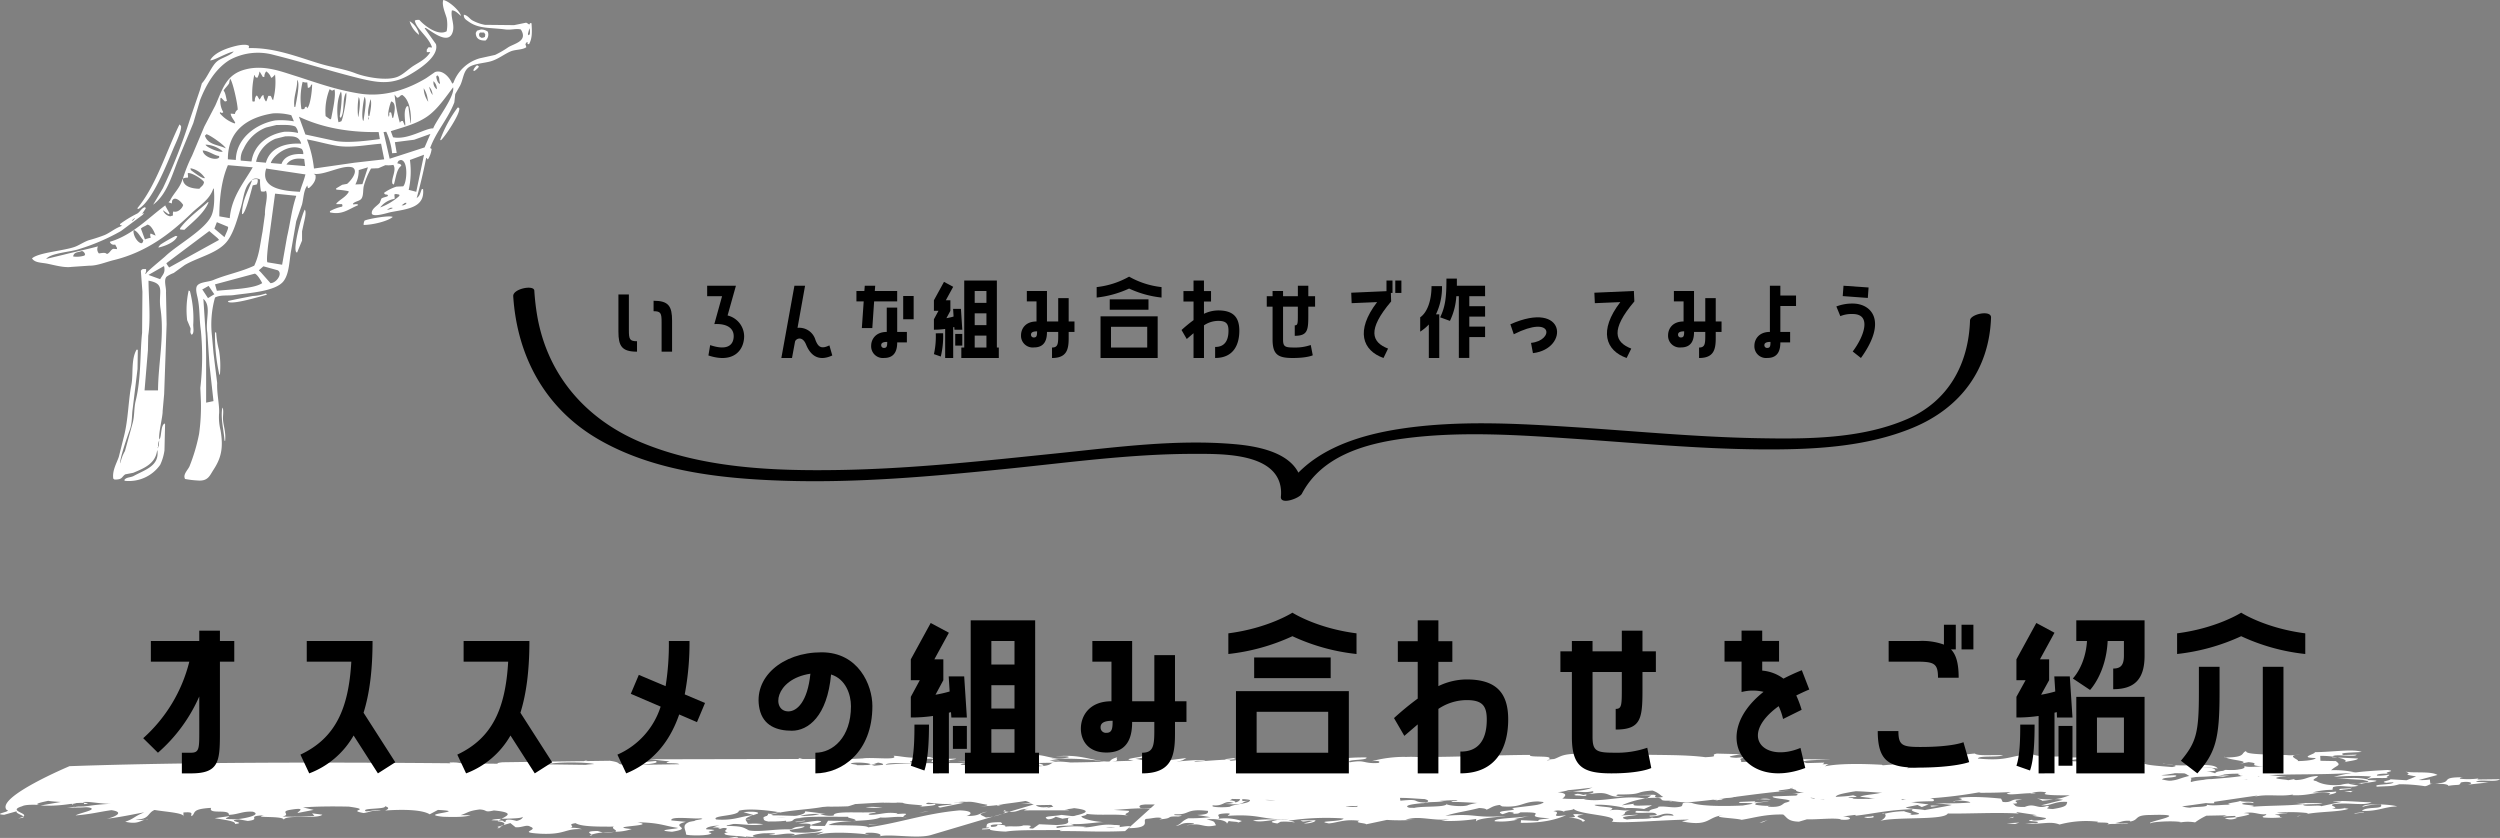 <svg xmlns="http://www.w3.org/2000/svg" viewBox="0 0 622.734 208.727"><rect x="0" y="0" width="622.734" height="208.727" fill="#808080" stroke="none"/><defs><style>.cls-1{fill:#fff;}</style></defs><g id="レイヤー_2" data-name="レイヤー 2"><g id="デザイン"><path class="cls-1" d="M110.42,0c1.372.233,4.079,2.626,4.429,3.972-.669-.483-1.389-1.395-2.289-1.377-.4,1.768.921,3.786.075,5.723-1.259,2.912-5.546-.888-6.639-1.372-.076.022-.15.05-.228.077.944,1.323,1.881,2.647,2.825,3.968.884,3.232-4.755,6.577-6.565,7.633-4.59,2.684-8.163,1.988-13.589.611-7.228-1.838-13.1-3.773-20.3-5.572a14.712,14.712,0,0,0-10.988,1.3c-3.486,2.183-5.728,5.937-7.326,10q-.843,2.862-1.682,5.725-1.913,4.613-3.817,9.234c-1.644,4.227-2.856,8.583-6.182,11.07q1.219-2.064,2.44-4.125A134.7,134.7,0,0,0,47.228,30c.88-2.619,1.765-5.163,2.595-7.629.149-.537.306-1.069.458-1.608,1.394-1.483,2.44-4.395,3.815-5.493,1.133-.911,3.177-1.334,4.122-2.442-1.671.278-4.977,2.307-5.879,2.213,1.041-1.968,4.269-3.113,6.715-3.664.761-.172,2.437-.435,2.979.076-.024.179-.051.355-.077.535,6.495-.18,12.426,2.3,17.785,3.892,3.137.934,6.155,1.341,8.778,2.365,2.468.963,7.906,2.023,10.611.843,1.462-.642,2.643-1.932,3.964-2.751,1.555-.959,3.1-1.732,4.051-3.282v-.075h-.84v-.61c.149-.2.3-.407.456-.612.277.027.558.05.841.078v-.078C106.7,9.1,103.794,7.3,103.327,5.19l.15-.152a2.677,2.677,0,0,1,.991-.076c1.153,1.357,4.643,4.075,6.794,2.823a9.008,9.008,0,0,0,0-3.282c-.329-1.184-1.28-3.271-.842-4.5m5.12,3.664c.944.144,1.39.954,2.059,1.374a10.445,10.445,0,0,0,3.2,1.145q3.63.035,7.254.076,1.486-.3,2.98-.611c.32.069.617.412.838.459a.573.573,0,0,1,.3-.382c.075.025.155.053.229.075.141,2.191.186,3.7-.608,5.191h-.307l-.077-.077v-.458c-.074.027-.158.052-.231.076-.1.155-.2.3-.3.459.08.254.156.51.231.763-1.007.714-2.721.525-3.97,1.07-1.615.705-3.068,1.92-4.885,2.442-1.636.468-4.1.564-5.42,1.449-1.422.957-1.419,2.993-2.213,4.583-.407.71-.815,1.425-1.222,2.135q-.111,1.032-.226,2.057c-1.554,4.089-4.486,7.187-6.029,11.375.123.079.254.155.375.232a6.343,6.343,0,0,1-.916,2.595h-.074c-.1-.129-.2-.256-.305-.383l-.077.076c-.628,3.243-1.531,6.994-2.366,10,.077-.075.154-.152.226-.231.634-.436.753-1.435,1.074-2.058h.305c.479,4.6-3.781,4.944-7.939,5.724-.872.162-4.251,1.328-4.809.456-.286-1.236,1.466-2.052,1.986-2.824.127-.326.253-.661.378-.991.49-.368,1.24-.357,1.679-.685-.076-.1-.151-.205-.225-.309-.5,0-.551-.048-.765-.3v-.152a11.019,11.019,0,0,1,3.052-1.527l1.679-.077c.95-.833,1.35-6.52-.609-6.564-.157.052-.3.1-.454.154a1.455,1.455,0,0,0-.384.684c.35.093.726.107.914.384.026.076.053.151.078.228-1.2.813-1.352,3.079-1.834,4.58-.049.024-.1.053-.153.077-.076-.077-.153-.152-.229-.227-.376-1.229,1.122-3.36.229-4.658A7.368,7.368,0,0,1,96,41.141c-.588.255-1.171.51-1.758.763l-1.827.077a19.393,19.393,0,0,0-1.759,4.2c-.306,1.119-.05,2.457-.611,3.284-.463.676-1.641.643-2.138,1.3.025.051.053.1.076.155.5-.034.928-.149,1.224.077-.025.049-.053.1-.077.151-2.433,1-3.836,2.436-6.945,1.755v-.3a11,11,0,0,1,3.051-1.145c.023-.13.054-.254.077-.384-.054-.073-.1-.15-.152-.226H83.785V50.68c.974-1.058,2.271-1.539,3.055-2.821v-.231a19.543,19.543,0,0,0-3.055-.381c-.023-.1-.048-.2-.079-.306.513-.3,1.02-.611,1.529-.915.407-.076.814-.153,1.221-.228.663-.5,2.94-3.03,1.45-4.046-2.323-.944-7.169,2.038-9.768,1.527.186.174.557.292.455.531.22,1.156-.862,2.453-1.676,3.054-.079-.025-.155-.048-.23-.076-.052-.2-.1-.406-.152-.611-.027.051-.049.1-.075.153-.829,1.214-.828,2.924-1.221,4.582-.487,1.4-.967,2.8-1.455,4.2q-.609,3.512-1.219,7.02c-.529,2.672-.444,5.9-1.908,7.866-1.946,2.61-8.616,2.961-12.439,3.511-1.377.2-3.386-.121-4.661.609a24.9,24.9,0,0,0-.759,9.541c.13,1.428.254,2.852.383,4.275q.45,3.741.915,7.481c-.11,2.822.679,5.856.46,7.785a13.4,13.4,0,0,0,.379,3.969c.771,4.469.12,6.98-1.754,9.844-.949,1.45-1.351,2.915-3.974,2.674a23.564,23.564,0,0,1-3.128-.381c-.023-.078-.053-.151-.074-.228-.378-1,.881-2.126,1.223-2.979a44.558,44.558,0,0,0,2.361-8.015,48.924,48.924,0,0,0,.457-8.091q-.069-1.678-.146-3.359a67.332,67.332,0,0,0,.146-14.193c-.457-3.214-.218-5.5-.839-8.323-.164-.774-.616-2.275-.074-2.977.723-.936,2.789-.88,3.97-1.374,3.347-1.4,6.841-2.009,10.225-3.588,1.286-2.751,1.413-5.066,2.066-8.471q.3-2.175.608-4.35c-.087-1.989.884-4.4.231-5.879-.2.351-.944.28-1.225.153a12.281,12.281,0,0,1-.225-2.9,1.939,1.939,0,0,0-1.986,0V44.8a2.541,2.541,0,0,1,1.371-.15,1.772,1.772,0,0,1-.228,1.3c-.326.076-.664.151-.991.227-.366,1.367-1.666,6.551-2.522,7.177-.048-.024-.1-.053-.149-.078.044-3.478,1.608-5.812,2.519-8.4-2.027,1.484-2.021,4.252-2.827,6.871-.862,2.821-1.657,5.9-3.2,8.091-2.276,3.228-7.279,4.135-10.763,6.186q-1.376.985-2.747,1.981a7.328,7.328,0,0,0-1.757.915c-.8.821-.044,2.758-.155,3.9q.08,3.965.155,7.934-.306,8.7-.613,17.405-.19,2.138-.382,4.274c.081,1.2-1.251,6.344-.761,7.1v-.155c.535-.649.247-3.518,1.3-3.893.023.077.046.156.075.23q-.078,3.243-.156,6.486a12.559,12.559,0,0,1-1.067,3.588,9.526,9.526,0,0,1-8.858,3.972c-.052-.264-.089-.2.079-.385.573-.543,1.463-.424,2.215-.834,2.8-1.542,6.372-2.454,5.876-6.341h-.075c-.429,3.258-3.089,4.383-5.956,5.572l-1.981.384c-1,.7-.628,1.314-2.671,1.3-.1-.079-.2-.152-.309-.23-.3-1.949.8-3.778,1.376-5.423.435-1.726.863-3.456,1.3-5.187,1.066-4.207,1.063-8.858,1.829-12.744.525-2.657-.134-6.311,1.3-8.779h.233c.022.05.05.1.075.153-.025,1.549-.053,3.1-.075,4.654q-.606,5.043-1.224,10.077c-.19,1.105-.077,3.426-.687,5.037-.438,1.168-2.737,7.762-2.361,8.4a9.552,9.552,0,0,1,1.14-3.054q.953-3.476,1.908-6.943c.526-1.951.3-3.7.765-5.576,1.385-5.58,1.06-12.012,1.6-16.943q.041-5.117.079-10.228c-.131-1.732-.255-3.461-.383-5.193a.76.76,0,0,1,.532-.456h.766v.613q-.115.3-.231.606.116-.036.231-.075c.057-.443,4.194-3.764,4.809-4.35,2.967-2.853,10.052-6.631,11.524-10.226.73-1.776.717-4.587.535-6.643-.05.026-.1.052-.153.075-.89,2.752-3.476,4.218-5.343,6.033C42.525,58.134,36.574,62.785,28.3,64.8c-1.845.45-4.138,1.427-6.028,1.375l-4.428.306c-1.784.25-4.015-.367-5.879-.763-1.638-.349-3.181-.2-3.966-1.3v-.078c1.658-1.472,8.106-1.874,10.758-2.9,1.011-.392,2.253-1.236,3.363-1.6a41.056,41.056,0,0,0,3.968-1.3c1.489-.661,2.7-1.779,4.351-2.289l-.535-.227V55.8A28.489,28.489,0,0,1,34.174,53.2c.753-.43,1.023-1.363,1.983-1.6.05.1.1.207.154.307-.3.456-.609.917-.917,1.373.175-.076.357-.15.536-.227l-.382.457q-2.711,2.02-5.422,4.045a52.575,52.575,0,0,1-10.454,4.5c-2.041.712-7.059.967-8.169,2.444q2.217-.541,4.427-1.07c2.858-.733,5.77-1.329,8.473-2.06a1.566,1.566,0,0,0,.228,1.755c.7-.06,1.591-.337,1.987.155.741-.219.959-1.1,1.6-1.3.309.027.61.051.917.077v-.307c-.151-.278-.307-.561-.455-.839a1.036,1.036,0,0,1-1.3-.609v-.08c5.6-1.632,9.59-5.972,13.816-9.08v.152c.353.638.712,1.273,1.066,1.908-.1.049-.2.1-.3.154-.458-.33-.913-.663-1.377-.995a2.367,2.367,0,0,0,1.834,1.53l.686-.231a1.679,1.679,0,0,1,.079-.991c.977.368,2.192-.642,2.441-1.605-.366-.68-2.044-2.423-2.747-1.063-.027.224-.051.453-.079.681-.28-.1-.555-.2-.837-.3.127-.125.255-.25.382-.377.869-1.876,2.493-3.116,3.13-5.424h.075c.071,1.948,2.371,2.413,4.123,2.441.414-.6,1.035-.756,1.141-1.677-.421-.769-3.272-2.483-4.042-2.213.024.332.049.658.076.993-.052.049-.1.1-.153.151a1.931,1.931,0,0,0-1.145.231,37,37,0,0,1,2.29-5.726q1.527-3.628,3.053-7.253,1.377-2.631,2.749-5.268c1.879-4.265,2.711-7.783,7.628-9,4.414-1.1,8.525.462,11.677,1.45,5.491,1.714,10.106,3.529,16.492,4.58,6.726,1.107,12.727-1.42,16.713-3.816q1.113-.765,2.213-1.528c2.059-.707,3.827,1.658,4.274,2.9l.309-.226a9.868,9.868,0,0,1,6.562-6.1l3.817-.842a23.717,23.717,0,0,0,3.285-1.909c1.56-.959,4.951-1.516,3.128-4.425-1.209-.309-2.385.179-3.818,0-3.9-.5-6.711-.14-9.234-1.987-.615-.442-1.232-.758-1.144-1.678m-13.512,1.6a5.127,5.127,0,0,1,2.364,3.359h-.074a6.5,6.5,0,0,1-2.29-3.359m29.845,1.758c-.126.483-.255.966-.382,1.449.051.1.1.2.15.307.106-.079.205-.155.306-.229a3.052,3.052,0,0,0-.074-1.527m-12.061.306a2.979,2.979,0,0,1,1.678.531,1.959,1.959,0,0,1-.531,2.216c-1.484.07-2.467-.465-2.443-1.91.1-.177.2-.354.3-.532.333-.1.663-.2.992-.305m-.23.764c-.315.344-.295.478-.155.989l.462.307a1.3,1.3,0,0,0,.912-.228c.032-.2.053-.41.079-.611-.1-.153-.2-.305-.306-.457Zm-.762,8.163c.314.1.267.129.459.308v.075a3.919,3.919,0,0,1-1.069.994h-.229c-.03-.052-.049-.1-.076-.154a2.841,2.841,0,0,1,.915-1.223M66.31,17.783a2.073,2.073,0,0,0-.46,1.375h-.382c-.257-.431-.509-.866-.766-1.3h-.075a3.924,3.924,0,0,1-.533,1.525l-.459-.151c-.076-.18-.152-.358-.23-.534h-.077a22.84,22.84,0,0,0-.453,6.564h.148c.107.024.208.05.3.076.054-.076.1-.151.155-.23a1.96,1.96,0,0,1,.379-1.3c.078.027.158.051.232.078.179.3.353.609.533.916.41-.353.416-.956,1-1.144a2.988,2.988,0,0,0,.611,1.6c.051-.028.1-.051.149-.075.154-.435.309-.868.457-1.3h.536c.365.283.272.838.687,1.069v-.153a17.328,17.328,0,0,0,.458-6.183h-.076c-.024.051-.051.1-.076.153-.354.238-.336.477-.841.609a2.944,2.944,0,0,0-1.217-1.6m42.587.994c-.077.1-.156.2-.231.307.075.665.362,1.617.916,1.829v-.38c-.287-.546.03-1.409-.685-1.756m-51.6.84c-.075.381-.151.764-.227,1.142-.345.628-1.138,1.3-1.375,1.835.48.455.6,1.77.836,2.517a.852.852,0,0,1-.533.154l-.912-.917c-.053.024-.1.053-.154.079a5.358,5.358,0,0,0,.686,3.508c-.1.077-.2.153-.3.232-.179-.079-.36-.155-.537-.232v.307a8.361,8.361,0,0,0,3.665,2.518c.052-.048.1-.1.153-.154-.344-.833-1-1.33-1.143-2.29h.151l.914.08a1.506,1.506,0,0,1,.687-1.073c.006-1.389-1.277-7.221-1.908-7.706m16.716.3c.1,2.225-1.011,4.2-.689,6.721h.233c.258-1.463,1.288-6.007.456-6.721m33.966.307a2.174,2.174,0,0,0,.759,1.984h.079a2.7,2.7,0,0,0-.838-1.984m-32.591.155a16.819,16.819,0,0,0-.306,6.79.92.92,0,0,0,.761-.075c.089-.375.115-.36.382-.531H76.3c.107.153.2.3.306.456v-.153c.727-.791,1.153-4.477,1.144-5.877-.1.075-.2.154-.3.229a.766.766,0,0,1-.459.61c-.1.024-.2.052-.306.076-.052-.459-.1-.915-.152-1.373a1.965,1.965,0,0,1-1.144-.152M106.912,21.6a4.594,4.594,0,0,0,.841,2.064,3.443,3.443,0,0,0-.841-2.064m5.956.155c-1.924,2.526-3.971,5.623-6.643,7.4-2.55,1.7-5.592,2.481-8.853,3.512v.074c.179.483.355.967.533,1.453,3.684.751,8.04-2.311,10-2.214.8-2.1,5.483-8.01,4.965-10.228m-7.328.228a6.062,6.062,0,0,0,1.064,3.283h.082c-.05-.178-.1-.356-.156-.536a6.528,6.528,0,0,0-.99-2.747m-23.433.228a14.752,14.752,0,0,0-1,6.718c.36.256.714.51,1.072.763h.226c.028-.05.051-.1.079-.155.415-2.069,1.228-5.82.835-7.246l-.61.3c-.2-.128-.4-.254-.607-.384m2.82.613c-1.033,1.98-1.1,5.443-.608,7.63.228-.074.455-.15.685-.227.395-.346,1.562-6.37,1.223-7.174-.023.051-.051.1-.075.151-.931,1.55-.215,4.774-1.3,6.184-.078-.128-.151-.254-.23-.382.173-.871.8-5.234.305-6.182m13.362.761a40.364,40.364,0,0,0,1.3,6.947h.073c.155-.342.225-.364.693-.381.149.355.305.713.456,1.069h.151c-.008-1.363-.541-3.809.459-4.811.1.052.2.1.306.157q.269,2.055.534,4.12h.075c.165-2.6-.334-5.873-2.135-7.022-.735.147-.506.584-1.3.685-.2-.253-.405-.508-.606-.764m-7.481.537c-.315,1.154-.845,4.682-.382,5.954H90.5c.027-.026.052-.053.078-.079.128-1.443.909-5.009.228-5.875m-1.455.073a17.049,17.049,0,0,0-.147,4.887h.074c.121-.938.693-4.055.073-4.887m2.905.535c-.276,1.532-.8,2.927-.456,4.276l.227-.155c.215-1.062.692-3.36.229-4.121m5.19.536c-.384.84-1,3.243-.611,3.74v.152c.029-.052.051-.1.079-.152.023-.179.05-.355.074-.534a.489.489,0,0,1,.15-.536l.308.153c.1.434.2.868.3,1.3h.153c.027-.05.052-.1.076-.155.282-1.142.853-3.628-.533-3.967m16.564,1.527c.306.044.229,0,.379.152.4,1.261-3.686,7.332-4.577,8.013-.051-.051-.106-.1-.154-.149a31.511,31.511,0,0,1,4.352-8.016m-57.244,12.9c.658.05,1.318.1,1.983.151.08-5.374,5.065-9.018,9.847-9.847a18.43,18.43,0,0,1,4.581.23V30.15c-.2-.485-.408-.966-.614-1.449a14.393,14.393,0,0,0-4.579-.459c-6.286.989-11.264,4.247-11.218,11.45m37.553-6.8c-7.978.136-14.475-1.285-19.849-3.816q.8,2.211,1.608,4.427l7.4,1.6c3.272.59,8.12-.06,11.142-.457-.1-.588-.2-1.172-.3-1.757M91.8,29.157c-.028.2-.054.406-.082.611a1.722,1.722,0,0,0,.155-.077c.033-.347.09-.312-.073-.534m-47.1,1.832c.132.128.256.257.383.382.279,1-1.414,4.5-1.83,5.494C41.511,41,37.919,50.154,34.476,52.054l-.3-.151c4.684-5.594,7.2-14.085,10.531-20.914m24.121.153-2.516.611A10.172,10.172,0,0,0,60.66,37.1a4.819,4.819,0,0,0-.69,2.9c.892.075,1.785.15,2.673.229.629-4.151,4.028-6.725,8.171-7.406a12.682,12.682,0,0,1,3.431.3,2.616,2.616,0,0,0-.685-1.6c-1.19-.527-3.122-.391-4.734-.38M95.54,32.9q.766,3.321,1.524,6.639,4.356-1.406,8.7-2.822c.485-1.121.963-2.237,1.452-3.357q-2.024.723-4.05,1.451-2.4.3-4.808.607c.157.891.307,1.783.461,2.671-.383.028-.765.052-1.146.08a16.938,16.938,0,0,0-1.455-5.346c-.223.027-.457.051-.682.077m-44.115.535c-.126.126-.255.253-.381.381.828,2.292,3.178,2.18,5.189,3.131C56,36.2,52.24,33.577,51.425,33.432m19.616.534c-.816.2-1.632.406-2.443.611A8.081,8.081,0,0,0,63.786,40.3l2.447.232c.946-3.5,4.422-4.995,8.774-4.736v-.075c-.538-1.771-1.764-1.815-3.966-1.755m7.171,8.015,10.076-1.449q3.7-.424,7.4-.84v-.079q-.379-1.909-.764-3.817c-3.309.238-7.416,1.1-10.918.537-2.7-.435-5.045-1.183-7.55-1.6a28.408,28.408,0,0,1,1.752,7.252M51.194,36.028c.257.754,3.933,2.182,4.276,1.679a6.927,6.927,0,0,0-4.276-1.679M75.54,38.4a1.822,1.822,0,0,0-.379-1.3c-3.04-1.5-7.073,1.481-7.707,3.508l2.67.229c.683-1.976,2.932-2.65,5.416-2.439m-25.034-.92c.019,1.347,2.7,2.551,3.9,1.91.078-.076.155-.153.227-.228-.023-.1-.053-.2-.072-.307-1.152-.091-2.513-1.272-4.05-1.375m55.108,1.07q-1.752.65-3.508,1.3a21.308,21.308,0,0,1-.309,7.481h.153c.587.151,1.175.3,1.758.459v-.155q.954-4.541,1.906-9.083M76,41.371c-.073-.583-.151-1.171-.226-1.758-2.06-.335-3.564.092-4.425,1.374L76,41.371m-19.229-.23c-1.51,3.467-2.121,7.94-2.14,12.748.864.15,1.733.3,2.6.456.436-5.331,3.6-8.978,5.724-12.671q-3.091-.264-6.181-.533m34.881.533q-1.143.345-2.3.689a7.671,7.671,0,0,1-.834,3.587c.585-.024,1.168-.053,1.752-.077.461-1.4.916-2.8,1.378-4.2m-44.2.23c.028.151.051.3.082.459.572.41,2.961,2.319,3.511,1.983A5.544,5.544,0,0,0,47.451,41.9m18.859.077c-1.647,5.1,4.518,5.595,8.395,5.8.373-1.422,1-2.747,1.375-4.351h-.156L66.31,41.981m3.963,23.967Q70.891,62.476,71.5,59c.816-3.473,1.17-6.957,2.285-10.155v-.073c-1.75-.18-3.511-.357-5.264-.537q-.838,6.222-1.681,12.441c-.1.787-.524,4.306-.224,4.66q1.832.3,3.658.608m28.32-17.632c-.125.051-.253.1-.381.151a3.756,3.756,0,0,1,.077,1.07A5.649,5.649,0,0,0,94.7,51.675a14.93,14.93,0,0,0,4.809-2.9c-.026-.1-.053-.205-.076-.309-.281-.048-.56-.1-.841-.151m-46.864,2.06h.23c-1.127,2.764-3.982,4.938-6.03,6.871-.359-.026-.71-.051-1.071-.079v-.3c1.832-2.493,4.592-4.42,6.871-6.49m49.154.153c-.275.2-.562.407-.842.611h.458c.384-.142.63-.2.767-.611ZM97.294,51.75c-.3.153-.612.3-.913.457h.456c.3-.1.611-.2.915-.3V51.75Zm-21.37.457c.422.563.035,2.158-.153,2.979s-.355,1.626-.532,2.44v2.293Q74.625,61.4,74.016,62.9c-.3-.1-.159,0-.305-.232-.635-1.5,1.528-9.388,2.213-10.457m14.656,3.82a2.19,2.19,0,0,1,.228-1.07c.731-.413,6.322-1.412,7.02-.918-1.188,1.048-5.006,1.988-7.248,1.988M33.485,54.345c-.226.2-.458.407-.684.612h.3l.532-.612Zm20.537,1c-.21.532-.413,1.065-.616,1.6q1.26,1.07,2.522,2.138c.167-.595,1.12-2.259.84-2.6L54.022,55.34M36.7,55.946c-.52.43-1.147.52-1.6,1q.5,1.338.992,2.672h.075a6.493,6.493,0,0,1,1.374-.384c-.082-.408-.237-.757,0-1.067.41.178.816.357,1.223.533-.285-.865-.968-2.3-1.759-2.668-.1-.028-.2-.053-.3-.081m-3.283,1.378c-.052.026-.1.049-.153.077-.161,1.124.925,3.062,1.981,3.2.1-.074.2-.15.308-.226.051-.179.1-.357.154-.536-.758-.782-1.246-2.044-2.29-2.517m18.7.227q-5.343,4-10.682,8.013c.047.1.1.206.15.3.178.259.354.511.535.767q6.216-3.441,12.444-6.871c-.13-.151-.258-.306-.384-.456q-1.032-.876-2.063-1.757m-8.392,1.223c.153.022.3.05.455.074-.051.1-.1.2-.157.307-.7,1.254-2.979,2.179-4.573,2.518.117-.393.32-.489.535-.764a40.237,40.237,0,0,1,3.74-2.135M20.435,62.511c-.959.411-2.006.184-2.214,1.375a6.232,6.232,0,0,0,2.822-.229c.055-.1.106-.2.157-.3a1.36,1.36,0,0,0-.458-.689c-.105-.05-.209-.1-.307-.153m20.3,3.817q-1.869,1.069-3.743,2.14c.054.025.105.051.157.072l2.746.995c.712-1.256,1.314-1.569.99-3.207Zm24.884,0q-.573.5-1.144.994c.175.18.351.357.53.531l2.367,2.672c1.4.022,3.154-2.352,1.833-3.2l-3.586-.994M63.483,68.16l-9.926,2.673c.158.534.306,1.068.465,1.6,3.322-.357,9.214-.48,11.293-1.91-.344-.667-1.136-2.074-1.832-2.365M36.007,97.241h3.357c.043-6.727,1.636-13.542.613-20.378-.627-4.147,1.408-6.153-2.982-6.949.025,4.493.589,9.357-.072,13.741q-.041,1.8-.075,3.589-.421,5-.841,10M51.959,71.214c-.534.308-1.07.611-1.6.914l.151.153q.65.994,1.3,1.985c.532-.331,1.067-.66,1.6-.991-.049-.051-.1-.1-.15-.155-.435-.634-.864-1.268-1.3-1.906M47,72.358c.1.052.205.1.308.153a27.18,27.18,0,0,1,.838,8.169c-.088.787.373,2.363-.457,2.746v-.152c-.474-.391-.151-1.062-.233-1.525q-.413-.994-.837-1.985A22.119,22.119,0,0,1,47,72.358m19.161.762c.274.13.179.024.3.307-1.686.413-8.387,2.512-9.691,1.756.051-.078.1-.154.149-.231,2.17-.487,3.794-.786,6.032-1.221a11.186,11.186,0,0,0,3.207-.611m-15.5,1.3q.309,4.656.608,9.313c.031,1.676.055,3.358.08,5.036V100.3q.917-.2,1.833-.382-.5-4.5-1-9.009-.261-4.008-.535-8.012c-.528-3.451,1.087-6.6-.99-8.473m2.9,8.317c.106.053.21.1.306.156a21.755,21.755,0,0,0,.693,4.351,23.635,23.635,0,0,1,.225,6.106c-.05-.026-.1-.053-.153-.077a45.6,45.6,0,0,1-1.071-10.536m1.836,18.781c.347.407.163,1.733.152,2.519-.028,1.789.785,3.343.534,5.8l-.151-.079c-.182-2.7-1.03-5.652-.535-8.239m-15.726,8.165a3.36,3.36,0,0,0-.3,1.606l.151-.08q.081-.762.152-1.526m-.376,1.68v.3c.044-.076.1-.151.151-.228-.051-.025-.107-.049-.151-.075"/><path d="M156.65,82.225c0,2.267.193,2.774,2.027,2.774V87.6c-3.788,0-4.632-1.4-4.632-4.994V73.347h2.605Zm6.152-7.31c3.763,0,4.608,1.375,4.608,4.994V87.6H164.8V80.27c0-2.267-.193-2.75-2-2.75Z"/><path d="M181.237,78.582a5.387,5.387,0,0,1,4.125,5.138c0,3.5-2.629,6.9-8.9,4.825l.435-2.581c4.632,1.568,5.862-.314,5.862-2.244,0-1.882-1.544-3.16-4.825-2.991l1.93-6.948h-3.715V71.176h7.165Z"/><path d="M207.32,88.545c-2.92,1.351-5.187.579-6.538-2.726-.941-2.316-2.605-1.424-2.75-.7l-.748,4.052H194.63l3.257-18h2.653l-1.881,10.493a4.2,4.2,0,0,1,4.463,3.016c.675,1.761,1.447,2.34,3.474,1.351Z"/><path d="M217.287,81.718h-2.606l.459-6.634h-1.81V72.478h1.978l.1-1.3h2.6l-.1,1.3h5.573v2.606h-5.742Zm6.2-5.09v6.055H225.9v2.6h-2.412c0,1.423-.266,3.884-3.257,3.884A2.919,2.919,0,0,1,217,86.133c0-1.52,1.038-3.45,3.884-3.45V76.628ZM221,85.167c-1.038,0-1.5.266-1.5.821a.658.658,0,0,0,.724.676C220.954,86.664,221,86.084,221,85.167Zm3.98-11.434h2.606v5.789h-2.606Z"/><path d="M235.433,89.172V81.935a18.832,18.832,0,0,1-2.8.193V79.522l1.133-2.1h-1.133v-2.63l2.509-4.583,2.291,1.23L235.6,74.794h1.134v2.63l-.989,1.833a15.186,15.186,0,0,0,1.785-.41l-.12-1.906h1.954l.337,5.187h-1.954l-.048-.675-.266.072v7.647Zm-.507-6.152a21.538,21.538,0,0,1-.579,5.791l-1.713-.6a19.994,19.994,0,0,0,.458-5.187Zm4.776,3.064h-1.761v-2.9H239.7Zm8.612-16.211V86.567h.483v2.605h-9.336V86.567h.724V69.873Zm-2.6,5.573V72.478H242.79v2.968Zm0,5.548V78.051H242.79v2.943Zm0,5.573V83.6H242.79v2.967Z"/><path d="M266.2,74.264v5.814h1.447v2.605H266.2v1.5c0,2.822-.434,4.993-4.15,4.993V86.567c1.4,0,1.544-.844,1.544-2.775V82.683h-2.8c0,1.4-.241,3.86-3.233,3.86a2.913,2.913,0,0,1-3.232-3.016c0-1.544,1.013-3.449,3.859-3.449V75.084h-2.412V72.478h5.018v7.6h2.8V74.264Zm-7.865,8.274c-1.037,0-1.52.266-1.52.82a.67.67,0,0,0,.748.7C258.282,84.058,258.33,83.455,258.33,82.538Z"/><path d="M273.171,71.513a21.127,21.127,0,0,0,8.082-2.605,20.91,20.91,0,0,0,8.081,2.605v2.606a25.521,25.521,0,0,1-8.081-2.244,25.965,25.965,0,0,1-8.082,2.244Zm.965,17.659V78.8h14.233V89.172Zm2.292-14.619h9.65v2.605h-9.65Zm.314,6.851v5.163h9.022V81.4Z"/><path d="M308.71,82.369c0,3.4-1.375,6.8-6.031,6.8v-2.75c.8,0,3.329-.048,3.329-4.028,0-1.738-.554-2.461-2.533-2.461a6.444,6.444,0,0,0-3.57,1.109v8.13H297.3V83l-1.688,1.447-1.3-2.244a36.862,36.862,0,0,1,2.991-2.46V75.108H294.79V72.5H297.3V69.873H299.9V72.5h1.761v2.606H299.9v3.064a8.215,8.215,0,0,1,3.57-.845C307.214,77.327,308.71,79.04,308.71,82.369Z"/><path d="M325.891,71.176v2.605h1.688v2.606h-1.688v2.267c0,3.619-.193,4.994-3.377,4.994V81.042c.772,0,.772-.482.772-2.75V76.387H319.6v8.177c0,1.81.506,2,2.774,2a11.743,11.743,0,0,0,4.125-.628L327,88.5s-1.3.675-5.017.675c-3.619,0-4.994-.844-4.994-4.608V76.387h-1.448V73.781h1.448v-1.3H319.6v1.3h3.691V71.176Z"/><path d="M345.363,72.526V69.873h1.5v3.088h-.41l.073,2.123c-6.031,7.116-4.849,10.156-.772,11.748l-1.134,2.34c-5.235-1.857-7.068-6.778-1.592-13.92l-6.345.266-.1-2.605Zm3.715-2.653v3.088h-1.52V69.873Z"/><path d="M355.91,80.825a10.963,10.963,0,0,1-2.148,1.785V79.04c1.761-1.206,2.823-4.173,2.823-7.768h2.605a15.468,15.468,0,0,1-1.5,7.02h.82v10.88h-2.6Zm14.016-7.044h-3.933v2.485h3.933v2.6h-3.933v2.485h3.933v2.605h-3.933v5.211h-2.605V73.781h-.627a16.306,16.306,0,0,1-1.593,6.152l-2.436-.893c1.375-2.8,1.568-5.379,1.568-9.649h2.6v1.785h7.021Z"/><path d="M376.226,80.777c13.992-6.2,14.716,6.128,5.621,7.189l-.482-2.557c5.645-.531,5.717-7.189-4.294-2.147Z"/><path d="M406.989,72.478l.12,2.606c-6.03,7.116-4.873,10.156-.772,11.748l-1.157,2.34c-5.236-1.857-7.045-6.778-1.569-13.92l-6.344.266-.121-2.605Z"/><path d="M427.378,74.264v5.814h1.448v2.605h-1.448v1.5c0,2.822-.434,4.993-4.15,4.993V86.567c1.4,0,1.544-.844,1.544-2.775V82.683h-2.8c0,1.4-.241,3.86-3.232,3.86a2.913,2.913,0,0,1-3.233-3.016c0-1.544,1.013-3.449,3.86-3.449V75.084h-2.413V72.478h5.018v7.6h2.8V74.264Zm-7.864,8.274c-1.038,0-1.52.266-1.52.82a.67.67,0,0,0,.748.7C419.465,84.058,419.514,83.455,419.514,82.538Z"/><path d="M447.381,76.218h-3.908v6.465h2.437v2.6h-2.437c0,1.423-.241,3.884-3.232,3.884a2.918,2.918,0,0,1-3.233-3.039c0-1.52,1.037-3.45,3.86-3.45V71.176h2.605v2.436h3.908Zm-6.368,8.949c-1.038,0-1.52.266-1.52.821a.665.665,0,0,0,.748.676C440.964,86.664,441.013,86.084,441.013,85.167Z"/><path d="M463.548,89.172,461.5,87.556c2.944-3.908,4.729-9.336,0-9.336a7.325,7.325,0,0,0-3.087.53l-.989-2.412a10.994,10.994,0,0,1,4.076-.724C466.081,75.614,470.279,79.836,463.548,89.172Zm1.906-17.562-.193,2.605-6.248-.458.193-2.581Z"/><path d="M127.841,73.791c.973,15.029,7.974,27.921,21.118,35.581,13.8,8.043,30.725,9.879,46.392,10.377,18.373.585,36.765-1.085,55.026-2.928,15.632-1.577,31.37-3.782,47.109-3.764,6.36.007,19.993-.375,21.5,8.2a9.029,9.029,0,0,1,.075,2.446c-.211,2.185,4.621.444,5.234-.729,4.88-9.324,15.612-12.425,25.319-13.728,14.123-1.9,28.613-.891,42.771.067,15.3,1.035,30.608,2.5,45.957,2.625,12.727.1,26.276-.454,38.186-5.408,11.836-4.923,18.994-14.513,19.427-27.437.066-1.971-5.182-.858-5.235.728-.365,10.915-5.4,20.118-15.633,24.56-11.538,5.01-25.107,5-37.453,4.764-15.4-.292-30.745-1.8-46.108-2.782-14.019-.9-28.344-1.674-42.3.392-11.619,1.72-24.366,5.866-30.165,16.948l5.234-.729c.9-9.4-9.306-11.683-16.682-12.332-14.569-1.283-29.471.753-43.949,2.241-18.213,1.872-36.449,3.9-54.773,4.192-16.39.263-33.786-.46-49.118-6.85C146.055,104.5,136.448,93.6,133.839,78.8a59.119,59.119,0,0,1-.745-6.418c-.1-1.5-5.374-.463-5.253,1.408Z"/><path class="cls-1" d="M607.64,195.269c1.386-.071,2.6.321,2.074.5,2.824-.475,2.885.065,3.251-.854,1.812-.451,3.746.173,1.684.546l5.226-.562-3.125-.143c.852-.765,4.994.228,5.984-.663l-5.658.075.283-.254a19.287,19.287,0,0,1-4.662.052c.138-.126.05-.331,1.048-.353-6.831-.058-1.84,1.337-7.508,1.591A7.824,7.824,0,0,1,607.64,195.269Z"/><path class="cls-1" d="M601.838,193.4l-2.383.958-4-.247c-.046.331-2.957.6-.986.889a10.626,10.626,0,0,1,1.763-.119c-.446.714-5.316.356-4.141,1.08,3.161-.189,3.647-.033,5.592-.613a42.257,42.257,0,0,1,6.362.491c.86-.108.981-.546,2.074-.633-.242.011-.464.021-.742.027l-.118-1.075a12.442,12.442,0,0,1-2.785.142l4.679-1.256c-1.509-1.007-6.106-.415-7.943-.834C601.492,193.114,597.4,192.658,601.838,193.4Z"/><path class="cls-1" d="M606.122,195.2l.115,0C606.2,195.2,606.153,195.2,606.122,195.2Z"/><path class="cls-1" d="M256.531,201.459c-1,.019-1.288.273-1.432.4l11.2-.02c-.351-.283-3.578-.632-1.422-.8a8.6,8.6,0,0,0-4.314.336l.811-.43c-2.581.551-4.343-.533-2.66-.858l-.218.006-7.148,2.123C253.975,202.339,253.372,201.485,256.531,201.459Z"/><path class="cls-1" d="M26.488,200.379c1.451-.1,1.63-.2,1.465-.3A10.688,10.688,0,0,0,26.488,200.379Z"/><path class="cls-1" d="M249.68,202.714l-2.24.664A11.191,11.191,0,0,0,249.68,202.714Z"/><path class="cls-1" d="M265.191,192.609c0-.035.028-.066-.03-.113l-1.006.339h.026C264.551,192.76,264.884,192.685,265.191,192.609Z"/><path class="cls-1" d="M198.856,205.209c-.241.018-.448.025-.735.047C198.388,205.251,198.63,205.233,198.856,205.209Z"/><path class="cls-1" d="M295.534,188.812l-4.98.639c.664-.3-1.739-.211-.689-.564-.38.048-2.159.168-1.674.324l1.016-.02c-2.626.881-1.036,1.22-5.389,1.891a9.328,9.328,0,0,0,5.319-.356c.486-.062.893-.089,1.3-.123l4.141-1.232Z"/><path class="cls-1" d="M95.881,195.375l.055-.069C95.886,195.33,95.877,195.353,95.881,195.375Z"/><path class="cls-1" d="M96.154,195.024l-.218.282C96.2,195.165,97.228,195.03,96.154,195.024Z"/><path class="cls-1" d="M250.5,202.143a1.663,1.663,0,0,1-.822.571l1.67-.5C251.113,202.206,250.8,202.171,250.5,202.143Z"/><path class="cls-1" d="M254.3,200.218l4.195-.125,1.546-.458C258.439,199.808,256.561,199.927,254.3,200.218Z"/><path class="cls-1" d="M205.482,205.728c-8.69.135,2.135-1.038-1.858-1.288a43.042,43.042,0,0,0-4.768.769c6.892-.42-.935,1.622,6.016,1.361-.988.891-5.012.971-7.371.73-2.67-.858,2.332-.629,2.938-1.47-2.79.14-2.3.3-3.482.774-4.38-.2-9.062,1.056-11.677-.135-3.171.19-2.962.6-4.785,1.053-.363.918,4.715.482,5.889,1.205-.243-.077-.717-.233-.58-.361l2.741.193c-2.6-.32.361-.918,1.752-.99,1.011-.02,3.022-.06,2.745.194l-1.531.2c1.972.29,4.349-.67,6.431-.172.109.206-.678.3-.8.431,2.333-.628,4.583-.59,8.035-1.034l-2,.911c2.762-1.009,9.016-.722,13.351-.19-.481-.154-1.348-.263-.828-.439,2.547-.217,4.469.408,3.29.887,2.487-.756,9.476.637,12.866-.345l15.583-4.631a13.956,13.956,0,0,1-1.852.25c-1.416-.8-2.179-.7.3-1.457-2.437.423-1.506,1.066-5.167,1.1,1.436-.4,1.8-1.32-1.709-1.415-8.768.8-14.58,3.073-22.769,4.235-.3-.616-6.732-.443-9.857-.588,1.192-.661,3.512-.85,5.918-.984-1.51-.042-4.11-.059-6.039-.089Z"/><path class="cls-1" d="M225.843,203.656a5.69,5.69,0,0,0-.679-.115A2.275,2.275,0,0,0,225.843,203.656Z"/><path class="cls-1" d="M213.041,204.537c.03-.023.019-.041.03-.067-.253.014-.5.033-.764.048C212.566,204.523,212.858,204.53,213.041,204.537Z"/><path class="cls-1" d="M248.447,200.752c.521-.177.906-.226,1.426-.4-.32.06-.723.108-1.11.161C248.4,200.593,248.219,200.677,248.447,200.752Z"/><path class="cls-1" d="M250.2,201.835l-.278.254c.224.028.381.034.579.054C250.563,202.006,250.5,201.892,250.2,201.835Z"/><path class="cls-1" d="M172.275,200.154l-.833.134A1.778,1.778,0,0,0,172.275,200.154Z"/><path class="cls-1" d="M195.8,204.681c3.022-.06.361-.92,4.637-.924l-1.256-.056c3.068-.394,8.459-.213,12.1-.245-.411.366,2.211.446,1.784,1.014,2.492-.133,4.959-.259,6.242-.847,1.544.193,3.889-.325,5.851-.082-.828-.344,2.794-1.164-1.982-.743.386-.047.144-.126.524-.174-3.076-.479-4.31.334-6.96.345-1.584-.339,2.592-.548,1.1-.684-3.309.316-10.384-.409-10.165.869a6.845,6.845,0,0,1-3.459-.425c-3.81,1.362-14.139-.584-14.1,1.156a41.838,41.838,0,0,0,5.7-.4Z"/><path class="cls-1" d="M243.372,200.841c-.186-.008-.433,0-.588-.017C242.958,200.833,243.174,200.839,243.372,200.841Z"/><path class="cls-1" d="M281.509,205.886l-1.264,1.138c-7.2.272-9.8-.047-16.09,0-.481-.155.283-.254.67-.3-4.424.133-11.042-.106-14.262.417-1.408-.009-5.1-.371-3.7-.706a11.758,11.758,0,0,1-2.255.162c-.209-.409,1.763-.117,1.808-.452-.624-.027-.868-.107-1.011.022,1.05-.352-1.09-1.388,3.81-1.362,1.9.956-3.4.111-2.279,1.165,1.625.008,1.436-.4,1.575-.529,2.072.023,2.017.289,1.907.529.794-.327,3.4.128,4.494-.368,4.028-.082-.219.792,2.412.78l1.516-1.069,4.374.2c6.331-.376-.906-1.846,6.331-2.45-.951.558,1.952,1.494,5.32,1.717-2.015.039-5.74.735-8.342.418,3.668.837-5.048.1-3.145,1.058a24.118,24.118,0,0,1,7.192-.269l-.772.1c2.506.113,4.4-1,7.863-.577,1.719-.034,1.4.268,1.094.517C280.2,205.859,281.505,205.65,281.509,205.886Zm-3.744.224-2.3-.106A6.87,6.87,0,0,0,277.765,206.11Z"/><path class="cls-1" d="M569.677,193.537c.228.028.492.056.7.087A3.216,3.216,0,0,0,569.677,193.537Z"/><path class="cls-1" d="M365.582,193.128l1.332.035C366.394,193.126,365.968,193.122,365.582,193.128Z"/><path class="cls-1" d="M395.475,189.6l1.946-.249A9,9,0,0,0,395.475,189.6Z"/><path class="cls-1" d="M553.795,193.463l-.065-.007c-.109.017-.192.042-.307.057Z"/><path class="cls-1" d="M455.431,192.1a6.66,6.66,0,0,0,1.084.235C456.46,192.228,456.055,192.152,455.431,192.1Z"/><path class="cls-1" d="M395.118,189.646c.049.01.078.013.117.02.076-.022.159-.046.24-.066Z"/><path class="cls-1" d="M352.415,190.013c-.286.034-.546.059-.853.106A4.97,4.97,0,0,0,352.415,190.013Z"/><path class="cls-1" d="M354.292,193.04a8.011,8.011,0,0,0-.828.106Z"/><path class="cls-1" d="M308.235,190.965l-1.793.153A10.268,10.268,0,0,0,308.235,190.965Z"/><path class="cls-1" d="M349.547,192.341a2.012,2.012,0,0,0-.278.146C349.516,192.453,349.635,192.39,349.547,192.341Z"/><path class="cls-1" d="M581.072,196.72c-.041,0-.085,0-.109,0l-.046.124Z"/><path class="cls-1" d="M585.432,195.165c.514-.033,1.049-.061,1.575-.089A10.7,10.7,0,0,0,585.432,195.165Z"/><path class="cls-1" d="M481.478,193.816c.475.155,1.589.34,1.068.516C483.456,194.109,483.4,193.569,481.478,193.816Z"/><path class="cls-1" d="M572.33,203.405a6.47,6.47,0,0,1,1-.364C572.664,203.2,572.082,203.326,572.33,203.405Z"/><path class="cls-1" d="M573.328,203.041c.328-.077.679-.157.972-.241C573.958,202.869,573.63,202.951,573.328,203.041Z"/><path class="cls-1" d="M469.4,202.68a1.236,1.236,0,0,0-.549-.153C468.924,202.672,469.122,202.7,469.4,202.68Z"/><path class="cls-1" d="M588.28,195.248c.282-.255,7.132-.808,1.371-.938.222-.792,3.7-.367,5.233-.563-1.116-.186.554-.509.216-.792a14.4,14.4,0,0,1-2.927.267c-.579-.362,1.332-.607,2.824-.472-1.839-.419,2.333-.629-.269-.949-5.562.279-9.493.568-13.4,1.725a57.464,57.464,0,0,1,9.317-.108l-1.093.685c-2.939-.6-4.753-.153-7.644-.216l6.494.364c3.041.57,1.007.7-1.391.825A3.064,3.064,0,0,1,588.28,195.248Z"/><path class="cls-1" d="M583.905,201.262l.109.019a1.956,1.956,0,0,0,.273-.069Z"/><path class="cls-1" d="M308.566,204.836l-.558.259C308.474,204.978,308.617,204.9,308.566,204.836Z"/><path class="cls-1" d="M580.031,197.942h0C579.992,197.949,579.982,197.949,580.031,197.942Z"/><path class="cls-1" d="M322.443,204.889a.478.478,0,0,1-.074.058C322.419,204.926,322.419,204.906,322.443,204.889Z"/><path class="cls-1" d="M326.153,190.109c-.026-.032-.033-.062-.093-.093C325.763,190.054,325.907,190.086,326.153,190.109Z"/><path class="cls-1" d="M322.454,204.825c0,.02.008.041-.011.064C322.454,204.866,322.478,204.844,322.454,204.825Z"/><path class="cls-1" d="M389.935,202.308a3.633,3.633,0,0,0-.549-.231C389.256,202.14,389.386,202.215,389.935,202.308Z"/><path class="cls-1" d="M376.614,201.293c-.085-.025-.134-.048-.243-.075Z"/><path class="cls-1" d="M478.328,190.73c-.66-.011-1.154.007-1.571.036A12.479,12.479,0,0,0,478.328,190.73Z"/><path class="cls-1" d="M322.369,204.947a3.482,3.482,0,0,1-.664.24A2.89,2.89,0,0,0,322.369,204.947Z"/><path class="cls-1" d="M410.244,198.845c-.142.027-.275.052-.409.075.081.014.163.02.243.035Z"/><path class="cls-1" d="M417.2,199.35a2.4,2.4,0,0,0-.479.229c2.48-.285,7.038.024,7.578-.705-.842.018-5.207-.41-4.462-.837-1.73.182-4.287-.329-5.218-.209,2.839.4.307.615-1.61.861-1.743-.213.328-.587-1.173-.722l-4.034.081,3.514.1-1.068.7c.13-.024.219-.039.359-.067C416.547,198.452,411.107,199.805,417.2,199.35Z"/><path class="cls-1" d="M416.717,199.579a6.134,6.134,0,0,0-.953.172A1.994,1.994,0,0,0,416.717,199.579Z"/><path class="cls-1" d="M441,200.735c.306-.024.636-.056,1.053-.111C441.856,200.651,441.4,200.685,441,200.735Z"/><path class="cls-1" d="M263.026,199.751c.1.207,3.568.632,3.506.093q-1.542-.081-3.1-.17Z"/><path class="cls-1" d="M507.159,197.6q-.577-.025-1.16-.014a2.163,2.163,0,0,0-.225.084A5.27,5.27,0,0,0,507.159,197.6Z"/><path class="cls-1" d="M420.9,197.783a3.187,3.187,0,0,0-1.07.254A3.217,3.217,0,0,0,420.9,197.783Z"/><path class="cls-1" d="M507.377,198.883c.491.154,1.215.389,1.318.595a24.771,24.771,0,0,0,2.735-.379A18.436,18.436,0,0,1,507.377,198.883Z"/><path class="cls-1" d="M511.513,199.089c-.029,0-.057.007-.083.01A.783.783,0,0,0,511.513,199.089Z"/><path class="cls-1" d="M260.965,199.522c-.3.042-.6.079-.921.113l.48-.143c-.8-.053-1.589-.106-2.383-.164-.287.034-.6.067-.981.086a.7.7,0,0,0,.347-.135c-.258-.02-.51-.042-.763-.063-1.9.558-6.618.966-7.981,1.294a37.778,37.778,0,0,1-5.391.331c1.283.011,2.985-.1,2.473-.41-2.6-.321-3.868-1.247-8.361-.451l2.635-.012-5.925,1.2c-2.076-.5,2.957-.6,3.78-1.03-4.608.591-8.441-.987-10.577.051-.3-.615-.806-1.642-3.829-1.581,2.179.7-1.813.451-.025,1.2-1.044.352-3.373-.222-3.546.239l.283-.255c-5.164-.974-6.854.552-9.062,1.054-6.182.251-9.021-.147-14.063-.044a4.372,4.372,0,0,0-3.594-1.5c-.94.558-5.5.816-5.969,1.531,3.617.3,2.959-.6,5.124-.766,1.8.749.163.741,2.624,1.188-1.986-.291-8.975.39-11.15-.312l.768-.1c-3.473-.426-4.137-2.194-9.922-1.124l-2.761.437c.133-.071.148-.154.219-.218-4.519-.075-3.285-.887-8.274-.246.386-.05.144-.128.535-.177-2.844-.4-5.711.406-7.861.574-1.312-.595.311-.586,1.123-1.017a52.682,52.682,0,0,0-13.508,1.518l-3.225-.35c1.913-.246,4.25-.874,3.666-1.234a17.84,17.84,0,0,1-3.938.287,12.322,12.322,0,0,1,2.659-1.216c-5.187-.637-1.159,1.351-4.789.182-1.63-.008-2.576.549-2.754,1.009l-2.953-.6c-.328.586-3.973.619-6.362.708-.292.253,1.923.625,2.829.4-.179.461-2.72.678-4.354.668-.6-1.229-10.7.177-8.769-1.27-7.341.4-17.655.524-22.5,1.037-1.6-.34-4.854-.357-2.9-.934-5.91,0-8.957,1.256-14.823.921-.485-.155,2.652-.012,2.443-.422-3.834.493-6.976-.52-12.924-.191,1-.022,1.292-.277,1.432-.4.1.2-2.438.423-3.977.621-.865-.106,1.152-.148.667-.3-11.491-.6-20.246,1.074-31.675,1.018,3.263.016,4.5-.8,4.532-1.131l-3.2-.015c-1.233.406-3.634.405-5.641.71-.247-.153-1.223-.318-.227-.51-6.317-.824-9.866,1.486-17.606,1.063l9.373-1.642-2.319-.572,4.121-.746c-2.462-.451-4.6.59-4.9-.027.52-.175,1.773-.119,1.812-.452-2.363-.241-2.549.219-4.325.339,4.681-1.255,13.857-1.236,18.8-1.544.777-.1-.665.3-.8.431,2.015-.042,3.224.349,5.761.132,1.575-.53-1.2-.39-2.452-.446.172-.461.8-.434,2.193-.5.3.615,7.644.218,9.439.969,7.439-.194-1.19-1.593,6.073-1.326l2.169.7a96.135,96.135,0,0,1,14.441-.876l-1.006.023c-.669.3.437.486.927.64,3.606.3,6.846-.553,9.031.151,4.111-.747,10.968-1.3,15.669-1.688,1.269.928-6.133.787-8.089,1.367l4.279,0a13.806,13.806,0,0,0-5.276.893c3.751.172,4.985-.64,8.54-.876-.276.253.2.408,1.839.415l.465-.615c.031.05.212.1.719.136l6.327-.376c-1.343-.265-1.408-.8-3.042-.808.583.359-.8.431-2.439.421,1.433-.4-1.595-.339-1.56-.672,3.279.017,7.308-.066,9.458-.235l.7.568c3.124.143,6.425-.173,8.544-.008l-.668.3c3.749.173,7.441-.193,10.77.361,3.344-.648,7.555-1.188,10.288-1.867,1.462-.732,9.813.919,13.584-.111a37.669,37.669,0,0,1-3.877.828c2.508.113,4.5-.8,5.288-.027-5.628-.258.3.615-2.233.834a42.632,42.632,0,0,0,6.707-.428c-4.265.006,1.515-1.066-2.8-.73a50.842,50.842,0,0,1,11.9-.656c-.039.332.452.488,1.938.625l1.2-.482c1.865.088-3.607.571.148.743,3.864-.826,11.636.468,13.328-1.058,2.945.6-5.6.61-1.165,1.348-2.583.551-6.144-.08-7,.682,2.531-.217.923.644,2.556.652l2.823-.47-.625-.029c4.737-.719,12.241-.374,18.29-.5,5.124-.767,8.651-1.876,14.8-1.792-1.814.45,5.1.433,1.236,1.258,2.843.4,5.651-.073,5.706-.405-2.5-.115-.879-.108-2.987-.271a18.489,18.489,0,0,1,6.049-.122c-.624-.029-.387.049-.525.175,2.988.271,1.432-.4,3.591-.57.685.565,4.767.151,6.738.444l2.859-.806c-1.571.53,2.739.194,3.189.681a24.7,24.7,0,0,1,6.891-.886c-1.289.276,2.849.4,2.9.935,5.346.514,8.854-1.464,13.916-.7-.157.126-1.179.478.3.613,1.166-.15,3.207-.086,4.454-.145l-.039.015c.024,0,.039-.01.065-.015.611-.029.994-.095,1.01-.226a37.775,37.775,0,0,1,7.436-1.508c-.308-.615-3.855-.376-5.391-.179l-1.327.607c-1.269-.927-3.789.161-4.755-.152,2.52-1.087,9.779-.82,14.132-1.488-2.654-.857-8.429-.991-13.468-.887l2.219.369-2.636.012,2.551.653c-2.5-.114-4.656.053-6.913.016,2.643-.012,3.672.836,2.177.7-2.945-.6-3.069.394-5.32.357,1.253.056,2.883.066,1.832.418-4.438-.738-5.637-.258-9.674-1.047.5,1.026-5.043.1-5.648.943l1.873.086-3.973.619c-3.666-.835,3.246-.851-2.333-1.442-5.147-.1-5.014.974-9.061,1.054a22.773,22.773,0,0,1,7.808-1.111l-1.977-.293c1.046-.352,5.563-.278,7.817-.242-3.725.7,1.743.214,3.438.76.312-.588-2.08-.5.744-.967a63.429,63.429,0,0,1-6.4-.161c7.275.266,6.542-2.04,12.891-1.546-2.927.266,1.021.848,1.373,1.133,1.377-.071,4.171-.211,5.32-.358l-1.04-.848c3.7-.367,4.984,1.43,9.253.555.555-.508-3.755-.172-2.987-.27,5.842-.534,7.946.834,13.134,1.473.293-.255.233-.792,2.046-1.242-.569.51.773.77-1.268,1.144a22.265,22.265,0,0,0,5.319-.358c-3.61-.3,1.477-.732,2.142-1.037,1.87.087-.57.508-1.721.656,1.5.136,3.285.887,4.138.124.059.536-4.2,1.412-6.98,1.55l1.876.087a10.139,10.139,0,0,1-3.4.113c1.823.416,1.644.875,1.219,1.257-.239-.079.133-.127-.095-.2-1.5-.136-2.651.01-2.3.3-1.348.72,2.08.45,3.1.809.768-.047,1.536-.1,2.289-.144l7.792-2.315c3.329-.268,4.826.285,7.326.635l.686-.619c2.9.063,5.63.259,3.774,1.043-.1-.207-.487-.157-1.116-.187a.926.926,0,0,1-.411.192,1.8,1.8,0,0,0-.144.108c3.1-.2,5.04-.33,5.218-.353-5.267.9-.263,1.123-1.144,2.221l5.319-.358c-3.225-.348-.058-.536,1.086-.685.316.617,4.284-.006,6.151.081l-.137.127a41.851,41.851,0,0,0,6.91-.014c-.1-.207,2.666-1.216,3.993-1.824-3.7-.231-1.5-.478-1.8-.861a3.465,3.465,0,0,0,1.151-.037c.528-.175-.719-.233-.823-.438-3.929.288-7.972.369-9.574,1.231,1.206.389,2.056-.373,3.406-.112-1.947.579-4.459.464-7.722.448l-1.071-.517-3.285.281c1.371-.274.546-.814,3.993-.918-.44-.487-3.419.111-5.529-.053l-1.079.687c.415-.382-4.1-.457-.893-.978l5.222-.561-1.451-.469,4.415-.132-1.042.355c7.092-.475,2.09,1.366,9.23.555,2.234-.831,4.636-.92,9.011-.717-3.165.185-.325.585-1.516,1.066,3.229.347,4.319-.338,5.994-.662.823.439,1.408.8-1.477.734-.361.919,3.8-.159,4.058.787,9.556-.028,7.658-3.056,18.828-1.874l-.419.381c7.094-.475,11.186-.019,17.755-.319l5.172.97c-1.157.15-4.266.875-2.815,1.343-2.516-.982-5.185-.639-7.9-1.166-.277.256.827.44,1.307.6-1.635-.008-2.456-.449-4.617-.278.105.2,2.462.446.685.565l-2.939-.6c-3.932.288-1.936,1.446-6.555,1.169a10.513,10.513,0,0,1,4.4-1.449c-2.11-.116,2.813-.325.887-.648-3.04.8-4.508.166-8.55.667a5.166,5.166,0,0,1,1.594-.318l-5.865-.336c1.451.467-4.846.513-4.3,1.207,6.251.287,4.415-.132,11.538.262a17.883,17.883,0,0,0-5.835,1.513,1.194,1.194,0,0,0-.384-.062c-1.089.687.021.872,0,2.072,3.252-.853,5.425-.151,9.261-.642.721-.658-2.226-.838-4.132-.669l3.379-.436-.665.3,8.576.221a7.5,7.5,0,0,0-3.025.7,24.548,24.548,0,0,1,3.368.39c-.244-.628-.09-1.07.989-1.058,5.518.149,8.586.713,10.622,1.429.212-.015.451-.029.643-.044-.925-.643,3.918-1.156,5.628-1.813-.084.665,2.844.4,4.435.738.846-.763-.283-1.816-2.22-2.44-3.731.7-2.09.7-3.853,1.694l-5.986.66,1.338-.609c-2.987-.268-5.856.536-5.637-.257,1.578-.527,4.185-.207,5.751-.737l-1.976-.289c3.486-.779,1.787.749,6.007.206-1.552-.672.383-.048,2.191-.5-1.451-.468-7.432.193-6.164-.951,2.2-.5,7.386,1.34,10.29.2l-.142.13a19.707,19.707,0,0,0,7.394-.917c1.823.37,4.34-.151,6.316-.192l-.048.333,2.788-.14c-1.328.607-3.267-.016-5.662.072l.3.619c-2.76-.734-4.6.381-6.743.914,3.116-.535,8.8.152,9.531-1.057l1.928.624.922-.225c1.436.468-.031,1.2-2.815,1.343-.484-.156-.726-.234-.579-.362a16.442,16.442,0,0,1-5.608.613l1.669-.327c-3.894-.045-7.435.194-8.768.8,5.622.258,11.151.312,16.43.284,1.557-1.4,3.4-2.181,4.2-3.48a60.765,60.765,0,0,1,11.428.058l-.282.255a18.914,18.914,0,0,0,4.038-.084c1.585.34-1.086.686.019.871l5.074-.436c-.313.588-4.583.591-6.61.632.383-.049,1.155-.147.907-.226-2.358-.242-6.751.759-7.782-.091-1.15.148,2.334-.627-1.556-.672-2.6-.32-3.453.443-3.725.7-.043.333,4.087.456,2.654.857,2.028-.042,2.835-.471,5.428-.15-2.009.041-4.738.716-5.808.2-3.973.621-3.4,2.183-1.53,2.27-.446-.49,7.247-.6,2.037-1.243,2.341-.63,6.616-.634,9.677-1.027l-.138.126,3.8-.157c-.535.174-1.684.323-1.722.654l5.264-.892c-2.963.6,1.837.416,3.186.681.563-.51,2.62-.883.647-1.174-2.218-.37-1.291.275-3.308.314l2.856-.8.244.079,1.719-.658c3.891.047-1.7,1.528,3.286.885l-.649-.9c5.771.132,13.182,1.14,17.259.727-1.125.51-1.621,1.329-.074,1.814-1.758-.154-5.292-.122-7.813-.038-.485-.157,3.15-1.059,5.89-.866-1.328-1.466-6.891.886-7.213-.6-6.98-.52-5.206,1.432-11.131.559-.082.664-1.685.324-2,.91,1.754,1.083,7.921-.037,11.765.342a4.614,4.614,0,0,0-1.282.273,23.734,23.734,0,0,0,5.8-.2l-.242-.078c3.354-.648,2.076.5,4.05.788.765-.1,3.51.093,3.069-.394l3.575.631-.172-.742c2.017-.043,2.458.447,4.286,0l.085-.663-5.009-.231c2.538-.217.707-.635,3.5-.774-3.116.725,2.2.368,2.511.984l2.052-.374-.525.177c1.61.341,1.917-.247,3.8-.16-2.216-.37-3.668-.837-6.491-.365,2.055-.373,6.133-.786,7.134-.809,2.158-.278,3.666.228,5.686.3-3.877.266,1.357,2.012-6.411,1.535a1.7,1.7,0,0,1,1.016-.02c-1.035-.848-4.656.052-6.34.377.434.488-1.328.609,1.658.879-.979-.313,2.516-1.088,5.357-.688l-.5,1.045,4.136.123-.387.049c1.556.673,4.414-.13,7.261.266,2.057-.373,9.945-.077,6.551-1.169,2.557.653,4.8-.18,7.59-.32l-3.477-.426c4.11-.748,2.926-.265,6.216-1.454.333.286,1.066.52.4.821,5.522.055,13.409.351,16.649-.5,3.893.044,4.5,1.275,9.966.792,1.151-.147-.9-.976,2.72-.676.243.077-3.482.774.546.692,2.868-.8,6.736.444,10.468-.253,1.97.29,5.388.18,4.676.816-3.121-.145-7.537-.012-8.21.293.431-.384-2.219-.372.08-.667-4.716-.482-3.061.394-7.293.065-.291.255,2.176.7,3.083.477.02.868-8.344.419-4.582,1.461,4.521.075,5.864-1.736,9.783-.822-1.571.529-4.027.081-6.023.994l3.22.349,2.337-.628-.139.128c5.688.8,5.261-.895,10.35-1.33-2.948-.6.682-1.506-1.536-1.875,3.4-.111,5.9,0,5.925.874-6.367.708-.362.919-6.247,1.785.966.311-1.4,1.271,2.106,1.367,3.952-.62-1.182-.723,2.759-1.01.233.077.474.156.337.283,1.812-.451,2.115.163,4.309-.336l-.521.174c2.705.528,2.959-.6,5.287-.023-.931-.645,1.563-.529,3.007-.931-2.359-.244-3.637-1.169-8.294-1.118-.562.51-.222.793-2.134,1.04l3.027-.062c-.654.083-1.151.215-1.75.317l-2.907-.264c3.686-.365,2-.91,3.562-1.44,3.373.222,2.783-.141,4.9.026-.213.748,6.5,1.277,10.388,1.759-.6-.029-1.382-.01-1.8-.029-2.821.472,1.941.623,2.045.829l2.056-.374c-.387.052-.922.226-.045.332,2.783-.139,2.622-.881,5.4-1.021.209.411-2.14,1.037-.413,1.253.6.36,2.493,1.316,6.185.952a8.459,8.459,0,0,1,2.329-.314,3.02,3.02,0,0,0-.418.067l2.452.449c-2.089.7-4.225-.331-6.325.375l-.178.668a19.077,19.077,0,0,0-4.874.637,46.457,46.457,0,0,0,5.8-.2c.39.422-1.572.735-1.855.781l.416-.381c-3.323-.553-4.968.641-9.1.517-.625-.027-.244-.077-.1-.2-3.348.648-6.634-.24-9.889.615l1.062-.353c-2.216.285-6.549.942-10.879,1.578l-.035.26c.481.157-1.145.148-2.017.042l0,0c-2.171.318-4.257.61-5.964.829a8.776,8.776,0,0,0,2.045.332c.679-.305,4.658-.055,4.112-.747,1.839.418,4.8-.182,6.15.08-2.459-.446,1.713-.654,2.144-1.036.827.437,3.645-.034,3.323.555a5.637,5.637,0,0,0-2.254-.038c-2.576.549,4.717.482,1.507,1,4.082-.413,9.461-.234,13.672-.776l-2.357-.241c1.871.086,6.3-.045,6.632.24-1.391.068-3.016.061-4.8.179-.086.665,4.276,0,4.474.406l5.167-1.1-2.263-.038c1.426-.4,6.158.084,9.665.177-2.012.91-5.291.024-8.981.389-2.681.345,1.655.878-.882,1.1a7.532,7.532,0,0,0,3.13-.043l1,.166c-2.263.826-7.337.642-10.714,1.353a1.858,1.858,0,0,0,.649-.278,37.563,37.563,0,0,0-7.777-.089,6.334,6.334,0,0,0,2.638-.012c.1.2-2.3.293-3.2.519,2.358.241.439.488,1.932.625a25.155,25.155,0,0,1-4.653.052c-.97-.313.8-.43.605-.839-1.927.246-2.808-.734-5.63-.261,3.753.172-.988.891-2.281,1.166l.629.029a3.484,3.484,0,0,1-3.022.06c1.536-.2,3.022-.06,2.585-.548a28.375,28.375,0,0,0-3.175.188l1.045-.352-5.042.1a15.928,15.928,0,0,0-2.83,1.674,10.163,10.163,0,0,0-4.041.084l.534-.179c-2.225-.368-7.172-.061-7.59.32-1.589-.34,11.231-2.425,0-2.072-4.269,0-2.659,1.217-5.1,1.637,0,0,.138-.125-.105-.2-1.868-.088-2.055.374-3.591.57a9.877,9.877,0,0,0,3.267.017c-.563.508-3.892-.045-5.324.356,1.859-.784-3.611-.3-2.169-.7a25.621,25.621,0,0,0-9.641.694c-2.521-.984-4.422.131-8.514-.325.629.029,1.77-.118,2.65-.012,2.333-.625-4.241-.328-.65-.9-.768.1-.055.332.733.233,1.377-.07,2.674-.344,2.328-.628l-3.335-.552,1.164-.151-5.061-.764c-.138.125.337.281.58.36-5.87-.337-12.582.089-17.726-.013-.966,1.761-12.661.754-16.817,1.836,1.114-.506,1.723-1.4,1.034-1.763a21.582,21.582,0,0,1,4.925-.638c.336.283,2.932.6,1.261.927,5.809-.2-.786-.772.928-1.428-6.435.172-10.21,1.2-14.272,1.617l-.1-.207-3.068.393c2.507.117,2.383,1.115-.848.766l.393-.05c-1.843-.419-5.677.074-8.555.009l-1.952.577c-2.883-.065-3.007-1.14-3.944-1.783-4.519-.076-7.128.805-10.338,1.329-1.451-.469-8.219-.58-4.633-1.149-4.076.414-3.254,2.924-10.244,1.533l1.814-.452c-6.684.094-16.216.994-19.3.518,2.466-1.624-8.348-1.653-9.536-3.245.331.364-2.18.485-2.546.68a3.84,3.84,0,0,0-2.439-.04c2.607.32-1.832,1.653,3.151,1.01-2.522,1.092-5.771,1.945-11.3,1.89l.084-.664,4.37.2c-.441-.49,1.808-.453,2.73-.679-8.13-.374,1.065-1.555-7.247-1.468-.8.43-.283.252-2.444.423,1.017-.022,1.2-.48-.438-.488l-1.572.529c-2.9-1.106,4.8-.72,2.328-1.5,3.21-.521,8.769-.8,7.733-1.648-5.241-.307-4.715,1.588-10.2,1.2l-.583-.361c-1.928.246-2.239.831-3.294,1.183-.1-.2-.585-.358-1.823-.418-3.256.854-5.416,1.021-8.418,1.953,7.991-.7,6.832.649,15.08.026-1.293.275-7.1.478-7.456,1.4l.077-.666a42.378,42.378,0,0,1-8.731.469l2.056-.374c-4.464.463-7.421-1.009-10.944.1a17.849,17.849,0,0,0,3.023-.062,47.9,47.9,0,0,1-7.679.117l-5.168,1.1c.046-.329-3.229-.349-1.649-.876-3.721-.506-5.474.485-7.624.649-3.81-.705,3.3-.314,3.674-1.232a62.7,62.7,0,0,0-13.775.568c1.071.134,1.591.249,1.537.411a15.125,15.125,0,0,0-3.453-.162l-.811.432c-1.963-.292-1.687-.547-.016-.872-1.878-.084-4.115.746-6.049.124,3.2-.52,7.29-.067,8.96-.391-6.7.426-6.741-1.314-15.232-.768-.105-.206,1.333-.608-.3-.613-3.79.159-.99.89-2.174,1.369a12.934,12.934,0,0,1,5.968.54l-.778.352c-.118-.182-1.95-.193-2.49-.368l-.472.714c.218-.79-2.713-1.393-5.017-1.1,2.328.573,1.7.544,2.332,1.444-3.24.853-3.655-.838-7.286.066.272-.254,3.442-.444.7-.638-2.268-.035-1.966.581-3.487.778,1.713-.658,1.273-1.148,3.13-1.929a49.68,49.68,0,0,0,5.563-.279l-3.333-.557c3.414-.107,2.482-.753,2.763-1-5.829-.671-4.393,1-8.144.827-1.808.452,3.514.095.685.568-3.507-.1-.8.43-4.737.716l.659-.3c-1.2-.391-2.392.091-3.785.157-1.531.2,1.734,2.29-4.563,2.334.309-.184.422-.3.422-.377l6.143-5.532c-6.38.014-13.732-.14-21.12-.511-1.74-1.082,5.273-.892,4.821-1.379l3.37.221c-.189.459-7.061.142-4.017.952,5.95-.329,8.651.2,14.3-.748-1.754-1.083-7.436.193-11.108-.645a23.54,23.54,0,0,0,4.108-.2q-5.174-.207-11.062-.456l-.882.263c2.645.121,4.474.214,4.71.253-3.506-.095-6.463.5-6.7,1.3l.623.029-1.267.246C262.606,199.625,261.783,199.575,260.965,199.522ZM33.69,199.335a1.508,1.508,0,0,0,.505-.275C34.067,199.175,34.21,199.25,33.69,199.335Zm295.936-2.472c-4.676-.116-9.392-.332-13.885-.427,8.11,1.566,13.81,2.753.277,2.722l-.886.113a61.028,61.028,0,0,0,7.689.1c2.322-.555,9.815-2.6,9.733-2.777-.822-.438-2.021.04-3.517-.094Zm3.324,2.625c2.65.174,2.047-.173,2.458-.485-.932.04-1.864.081-2.785.118C332.976,199.2,333.15,199.311,332.95,199.488Zm2.3-.8a3.069,3.069,0,0,1-.685-.063Zm-51.546-.4c.119-.008.161-.015.273-.02-.626-.025-1.254-.048-1.909-.073A9.83,9.83,0,0,0,283.7,198.294Zm5.38.766.628-.573-1.788-.066A1.615,1.615,0,0,0,289.084,199.06Zm17.289,1.881c1.09-.686,4.741-.717,4.964-1.51.233-.2-.535-.282-1.4-.347q-1.442-.027-3.076-.066c-.038.115-.254.223-.616.326,1.075.1,1.794.3,1.358.783-2.763-1.061-2.476.756-5.464.484C301.192,201.17,305.467,201.166,306.373,200.941Zm229.633-2.065a7.158,7.158,0,0,0,.786.468l-2.1.392c-3.754-.172-6.761-1.311-10.14-.332a8.957,8.957,0,0,1-3.237-1.195c.774.032,1.5.073,2.1.139C532.886,196.914,528.351,199.861,536.006,198.876Zm-43.159-1.4a1,1,0,0,0,.526-.179,112.207,112.207,0,0,1-19.815,1.82c.876.577,4.932,1.023,6.859,1.262l-1.707.657-1.066-.517-2.963.6c.828.442,3.221.35,4.821.69.139-.125,5.261-.893,6.693-1.3l-4.093-.454a74.427,74.427,0,0,0,8.687-.136c.042-.33-3.668-.838-4.135-.123-.441-.488,3.836-.493,1.131-1.017,3.2-.522,8.3-.086,10.67.156l.4.821c2.6.32,1.754-.99,4.838-.515-3.792.161.641.9-2.375.963.963.31.019.869,3.042.807,2.515-1.087,3.185.682,5.563-.278,1.589.34-1.71.654,1.417.8,3.586-.572,3.379-.981,3.6-1.773-3.353-.222-3.768,1.029-6.51.837l5.455-1.356a8.513,8.513,0,0,0-2.374-.157,10.947,10.947,0,0,0,2.824-.556c.454-.156.872-.289,1.259-.4-3.091-.007-5.837-.026-6.322-.363l.427-.384a7.177,7.177,0,0,0-3.7.2c-2.768.041-5.533.577-6.137.079l1.05-.351C497.508,197.427,497.128,197.475,492.847,197.48Zm-111.572-.874c2.062,1.407,4.336,2.651,13.96,2.4l-.757.1c4.85.883,9.456-1.168,15.357-.188a21.8,21.8,0,0,0-5.87,1.7l3.072-.4c-.852.766,2.213.37,4.467.406l-1.99.911c-1.353-.262-4.86-.356-4.757-.149.767-.1-4.631-1.15-7.564-.885.3.617,6.5.367,3.73,1.376,2.437-.423,2.739.193,5.286-.024-2.443.423-.6.842-2.423,1.291l4.177-.209c.109.2-6.083.456-2.661,1.215,1.674-.323,6.143.083,6.223-.582l.1.2c3.131.144,1.377-.941,5.222-.561.045-.335-.688-.566-2.065-.5-1.165.148-1.343.6-3.741.7-1.075-.519,2.892.065,1.228-.814-.827-.438-6.33.378-4.576-.61l3.124.143c.081-.666,2.344-.628,2.28-1.165,1.911-.245,3.715.5,5.666-.074.811-.43-.6-1.23,2.625-.881,2.523.984,9.958.792,12.743.652l2.437-.425c-.207-.408-4.657.055-3.092-.475l3.8-.16-.293.256a21.638,21.638,0,0,0,3.7-.364c-1.183.479-3.923.287-3.379.98a17.759,17.759,0,0,0,3.7.26c-.358.049-.666.117-.621.215,3.612.3,3.488-.775,4.393-1,3.631-.9-3.66-.837-3.2-1.551l10.6-.381c-.905.225-1.817.449-1.475.734,2.6.32.059.538,3.71.5-.26-.947,4.6-.59,7.176-1.138,1.206.388,1.453.466-1.182.477.3.615,3.84.379,5.1.435.729-.153,1.972-.242,2.759-.379-1.055-.307-.605-.691,1.68-.954l.133-.129c-3.745-.168-9.566-.841-11.913-.211l.664-.3c-4.335-.532-9.433,1.105-11.431-.058.184-.459-.871-.106-.8-.77l-3.191.519.664-.3-5.429.151.144-.126c-2.581.6-4.6,1.094-6.217,1.495-.006.29.162.379-.7.592a8.9,8.9,0,0,1-2.1.128l0,0v0c-1.332-.085-2.219-.5-3.859-.671l5.048-.071c.411-.492-.018-1-2.492-1.347,1.012-.019,1.435-.4.183-.46-.137.128-3.308.315-2.1.707-4.795.179-12.558-1.113-19.839-.177,5.23-.563-4.193-.66,1.615-.862-4.054-.788-3.489.775-7.62.652-.352-.283,2.25.037,3.2-.521-6.87-.316-11.591,1.272-18.237,1.033l-.284-.614C384.125,196.431,382.728,196.517,381.275,196.606Zm-13.146.765c-1.28.069-2.577.142-3.9.212.128.01.248.01.382.018l-3.843.494c2.362.24,3.918.915.613,1.23.278-.254-.688-.566.461-.714-2.215-.369-7.074-.726-5.807.2,4.256-.877.992,1.181,4.336.53-1.795.605-3.573.333-5.267.6,1.764-.506-.412-1.147-3.062-1.388-1.154.15-4.275.007-6.192.252.683.567-.986.892,2.137,1.035a18.144,18.144,0,0,1-4.905-.025c.787-.1,2.165-.167,2.069-.372a21.944,21.944,0,0,0-3.611-.722c-.661.032-1.328.06-1.976.091a1.582,1.582,0,0,1,.48.194l-2.195.5c2.924-.267,1.352.262,1.314.595.079-.664-1.882-.087-2.883-.064l2.174.7c-1.051.352-3.71-.507-3.161.188a75.823,75.823,0,0,0,10.557-.05l-1.693-.545c4.706-.386,2.9.935,8.183.909,2.195-.5,7.942-.035,8.051-1.032-.663.3,3.288.887,5.1.435,2-.911,8.049-1.034,6.217-1.45-1.634-.011-3.834.49-5.148-.1l3.171-.19-2.081-.5C368.727,198.588,368.623,198.1,368.129,197.371Zm-70.965-5.593c-.035,0-.08-.008-.123-.013.047,0,.093,0,.137,0Z"/><path class="cls-1" d="M582.934,196.808c.912-.227,3.166-.19,2.724-.678C585.713,196.668,581.631,196.212,582.934,196.808Z"/><path class="cls-1" d="M585.63,197.333c.158-.128.048-.334,1.059-.352l-2.784.136Z"/><path class="cls-1" d="M588.455,201a13.246,13.246,0,0,1,4.6-.591c.846,1.31-3.691.366-4.713,1.588,4.132.123,5.4-1.021,8.8-1.132C595.458,200.322,588.579,200.007,588.455,201Z"/><polygon class="cls-1" points="586.62 202.657 588.918 202.362 588.691 202.285 586.391 202.58 586.62 202.657"/><path class="cls-1" d="M536.852,191.28c-.206-.41-1.638-.007-2.406.092A8,8,0,0,0,536.852,191.28Z"/><path class="cls-1" d="M85.355,190.853l-17.528.4C72.87,191.145,77.527,191.093,85.355,190.853Z"/><path class="cls-1" d="M478.689,193.955c4.706-.386,6.8-1.092,11.592-1.272-6.305-.824-8.328,1.288-13.623.443Z"/><path class="cls-1" d="M480.349,190.689c.779.771-3.632.9-2.948,1.469,3.171-.188,1.476-.734,4.355-.668Z"/><polygon class="cls-1" points="501.676 203.432 500.249 203.833 501.397 203.687 501.676 203.432"/><polygon class="cls-1" points="458.899 191.374 459.419 191.199 457.059 190.955 458.899 191.374"/><path class="cls-1" d="M459.939,191.022l-.52.177Z"/><polygon class="cls-1" points="499.842 205.087 501.963 205.251 503.012 204.897 499.842 205.087"/><path class="cls-1" d="M481.121,200.95l1.9-.246C482.642,200.752,480.046,200.434,481.121,200.95Z"/><polygon class="cls-1" points="444.487 191.046 442.178 191.342 442.414 191.418 444.715 191.123 444.487 191.046"/><path class="cls-1" d="M466.269,203.075c1.311.593-3.785.161-1.088.685C467.58,203.668,466.606,203.359,466.269,203.075Z"/><path class="cls-1" d="M438.414,199.057a4.7,4.7,0,0,0-.955.087C437.835,199.119,438.151,199.088,438.414,199.057Z"/><path class="cls-1" d="M438.414,199.057a14.691,14.691,0,0,0,2.7.055A6.525,6.525,0,0,0,438.414,199.057Z"/><path class="cls-1" d="M426.9,199.2l.911.042c-.931.293-.49.249.342.014.966-.02.911-.207,1.027-.335.193-.072.385-.15.593-.231-.3.076-.565.151-.792.215C427.481,198.894,426.567,198.924,426.9,199.2Z"/><path class="cls-1" d="M384.107,189.209c3.367.22,4.237.327,4.055.787,3.2.146,2.7-.645,4.627-.83C389.173,189.255,388.433,189.043,384.107,189.209Z"/><path class="cls-1" d="M392.789,189.166c.405-.009.792-.019,1.262-.037A10.675,10.675,0,0,0,392.789,189.166Z"/><polygon class="cls-1" points="440.358 204.224 438.266 204.928 439.034 204.83 440.358 204.224"/><path class="cls-1" d="M379.11,188.977a10.9,10.9,0,0,1,2.117.166C381.406,188.681,378.487,188.948,379.11,188.977Z"/><path class="cls-1" d="M392.1,198c.342.282,2.5.114,3.373.222C394.21,198.159,393.185,197.31,392.1,198Z"/><path class="cls-1" d="M369.451,190.875c.625.029,1.584.338,1.169.72C371.527,191.369,372.754,190.557,369.451,190.875Z"/><polygon class="cls-1" points="385.942 197.914 386.423 198.07 388.727 197.775 385.942 197.914"/><path class="cls-1" d="M394.16,204.707c2.592-.548-4.11-1.324.353-1.789-5.758-.574.441.778-3.806.689C393.194,203.792,394.413,204.486,394.16,204.707Z"/><path class="cls-1" d="M390.707,203.607q-.541-.043-1.177-.048C390,203.585,390.379,203.6,390.707,203.607Z"/><path class="cls-1" d="M354.238,200.132a7.354,7.354,0,0,0,.871-.185A6.962,6.962,0,0,0,354.238,200.132Z"/><path class="cls-1" d="M377.145,204.06l3.884-.824c-2.594.548-9.121.515-8.714,1.335a18.062,18.062,0,0,0,5.7-.405Z"/><path class="cls-1" d="M332.565,189.179l1.678-.325-2.1-.1C332.747,188.881,331.662,189.484,332.565,189.179Z"/><path class="cls-1" d="M331.742,188.741l.4.017A1.518,1.518,0,0,0,331.742,188.741Z"/><path class="cls-1" d="M361.584,199.735a18.654,18.654,0,0,0,3.4-.111C364.512,199.469,361.386,199.325,361.584,199.735Z"/><polygon class="cls-1" points="320.748 190.373 323.518 190.231 320.496 190.293 320.748 190.373"/><polygon class="cls-1" points="307.824 188.977 307.346 188.822 305.049 189.117 305.535 189.271 307.824 188.977"/><path class="cls-1" d="M324.728,205.126c1.877.087,3.343-.65,2.852-.806l-3.64.033c.925.645,1.01-.019,3.12.144Z"/><path class="cls-1" d="M211.9,190.183c.814-.431,4.8-.182,5,.228-.535.177-2.693.348-1.337.608l3.15-1.058c4.191.66-3.186,1.391-5.255,1.765,4.27.137,5.535-.559,10.076-.555a11.256,11.256,0,0,1-2.894-.585c-.154-.745,4.078-.416,7.1-.474-1.926-.324-.812-.6.592-.89a1.84,1.84,0,0,0,.539-.114c.163-.036.318-.069.476-.105h-.363c.026-.084-.054-.184-.316-.323-2.538.217-4.479-.405-6.113-.415,1.614,1.211-5.565.281-7.62.653l-2.372.12-.887,0c-.178-.134.074-.3,1.427-.539-1.129.239-4.895.155-4.547.544l-8.595.017a3.524,3.524,0,0,1-.734-.2c-.3.076-.347.139-.308.2l-37.446.078c1.847.1,3.446.372,5.35.506-2.859.8,3.124.145,2.285.905a13.364,13.364,0,0,1-4.286,0c-.417.384,1.179.724.994,1.183,4.723.483,5.446-1.355,10.063-1.076-.183.461-1.61.863,1.412.8l-.768.1c4.839-.515,3.771,1.04,6.817-.222l-.08.665c2.195-.5,6.466-.5,8.873-.6l-.144.128c6.752-.76,3.79-.161,11.372-.48l-3.49.775c2.616.321,3.206-.522,5.083-.435-.134.128.3.614-1.472.735l9.2-1.182C214.879,190.453,212.238,190.466,211.9,190.183Z"/><path class="cls-1" d="M223.534,191.171a15.238,15.238,0,0,0,1.693.025C224.6,191.175,224.054,191.171,223.534,191.171Z"/><path class="cls-1" d="M158.846,189.149l2.63-.006A23.585,23.585,0,0,0,158.846,189.149Z"/><path class="cls-1" d="M236.72,189.721c-1.595-.344,1.195-.481,1.473-.736L232.48,189c.025.257-.54.543-.425.777Z"/><path class="cls-1" d="M230.826,188.514a4.323,4.323,0,0,1-1.476.489l3.13-.007C232.46,188.8,232.109,188.63,230.826,188.514Z"/><polygon class="cls-1" points="231.431 202.174 230.419 202.197 228.889 202.394 231.431 202.174"/><path class="cls-1" d="M215.612,201.048a12.492,12.492,0,0,0,4.267,0C217.238,201.056,218.382,200.908,215.612,201.048Z"/><polygon class="cls-1" points="218.876 205.206 216.331 205.426 216.568 205.502 218.876 205.206"/><path class="cls-1" d="M139.4,191.764c-.417.015-.822.026-1.244.043C138.728,191.81,139.1,191.791,139.4,191.764Z"/><path class="cls-1" d="M161.248,191.13c-6.073-.745,3.979-.62,2.071-1.575l-3.3.317.281-.256-4.03.083c.827.439,1.448.466,1.268.927-5.38-.18-1.7-.546-5.643-1.127l-6.014.083.486-.138a2.267,2.267,0,0,0-.9.143l-20.267.287c-3.687.366,2.039.828-.68,1.506,4.274,0,10.625.488,10.987-.431-.143.127-.426.38.441.489l2.471-.756-2.357-.241c2.486-.753,10.512-.585,11.963-.118-4.564.257-2.274,1.164-8.632.671.286.233,1.45.643.018.77C146.852,191.5,153.53,191.915,161.248,191.13Z"/><path class="cls-1" d="M86.514,191.573l.059-.083C86.439,191.534,86.4,191.567,86.514,191.573Z"/><path class="cls-1" d="M89.015,191.686l3.631-.9-5.662.073-.411.631a8.4,8.4,0,0,1,3.255-.234Z"/><path class="cls-1" d="M96.863,190.242c-2.924.268-2.766,1.012-1.17,1.35-2.685.345-1.417-.8-3.266-.014.06.536,3.37.222,4.13.123Z"/><polygon class="cls-1" points="118.436 190.633 117.614 190.941 119.64 191.023 118.436 190.633"/><path class="cls-1" d="M117.614,190.941l-2.011-.082a1.355,1.355,0,0,0,.605.608Z"/><path class="cls-1" d="M110.327,190.644c-.851-.056-1.793-.1-2.939-.117Z"/><path class="cls-1" d="M112.626,190.834l-.068-.1-2.231-.093C111.149,190.7,111.887,190.766,112.626,190.834Z"/><path class="cls-1" d="M115.6,190.859c-.326-.521-.709-1.068-3.616-.923l.571.8Z"/><polygon class="cls-1" points="200.36 204.422 198.06 204.717 198.303 204.797 200.601 204.502 200.36 204.422"/><path class="cls-1" d="M187.092,203.946c-.568.092-1,.188-1.391.287A4.725,4.725,0,0,0,187.092,203.946Z"/><path class="cls-1" d="M177.229,207.5c-2.7-.524,3.731-.693-1.278-.925-.441-.488,1.907-1.116,4.265-.874-.187.459-2.3.294-.848.762,1.566-.531,2.162-.169,1.617-.86,2.634-.432,2.928-.924,4.716-1.373-3.185.3-9.873-.406-13.916.481-2.229.832-.877,1.967-.886,3.168C171.235,208.164,177.011,208.3,177.229,207.5Z"/><path class="cls-1" d="M181.485,208.7a10.7,10.7,0,0,0,2.4-.088C183.68,208.2,182.5,208.683,181.485,208.7Z"/><path class="cls-1" d="M152.718,199.659c-.239.171-2.5.382-2.017.677l3.433-.214A2.19,2.19,0,0,1,152.718,199.659Z"/><path class="cls-1" d="M155.64,200.029l-1.506.093A9.281,9.281,0,0,0,155.64,200.029Z"/><path class="cls-1" d="M152.555,199.553c.054.035.1.071.163.106C152.766,199.623,152.757,199.586,152.555,199.553Z"/><path class="cls-1" d="M102,190.346c.048-.33-1.481-.134-2.25-.036A12.992,12.992,0,0,0,102,190.346Z"/><path class="cls-1" d="M44.4,191.642l-1.352-.262A4.105,4.105,0,0,0,44.4,191.642Z"/><path class="cls-1" d="M23.57,200.644a.55.55,0,0,1-.274.169A.469.469,0,0,0,23.57,200.644Z"/><path class="cls-1" d="M23.3,200.813c-.923.274-3.775-.153-4.8.265l.13-.128-1.908.248C18.507,201.161,22.261,201.212,23.3,200.813Z"/><path class="cls-1" d="M495.411,195.134c-.257-.037-.323-.1-.342-.178-.211.024-.414.038-.63.068Z"/><path class="cls-1" d="M554.353,188.7c.036,0,.06,0,.1,0-.113-.069-.252-.137-.28-.22C554.069,188.615,554.069,188.615,554.353,188.7Z"/><path class="cls-1" d="M539.509,190.285a6.876,6.876,0,0,1-.746-.227C538.775,190.144,539.087,190.217,539.509,190.285Z"/><path class="cls-1" d="M503.512,195.585c-.657-.1-1.325-.227-2.013-.347A3.113,3.113,0,0,0,503.512,195.585Z"/><path class="cls-1" d="M541.507,190.591c-.526-.109-1.37-.2-2-.306A11.916,11.916,0,0,0,541.507,190.591Z"/><path class="cls-1" d="M582.319,188.688c-.4-.082-.845-.16-1.326-.221-.03.052-.108.086-.1.152Z"/><path class="cls-1" d="M4.478,203.85c1.321-.092,1.541-.263,1.35-.473A4.507,4.507,0,0,1,4.478,203.85Z"/><path class="cls-1" d="M36.854,203.989a6.113,6.113,0,0,0-.693.156C36.657,204.085,37,204.015,36.854,203.989Z"/><path class="cls-1" d="M18.257,200.482a.528.528,0,0,0-.243-.252C17.9,200.3,17.944,200.387,18.257,200.482Z"/><path class="cls-1" d="M245,190.382l-.78-.224A1.609,1.609,0,0,0,245,190.382Z"/><path class="cls-1" d="M287.652,189.458l.379,0C287.9,189.459,287.787,189.458,287.652,189.458Z"/><path class="cls-1" d="M288.917,189.469c-.308-.006-.592,0-.886-.008A7.659,7.659,0,0,0,288.917,189.469Z"/><path class="cls-1" d="M583.68,189.953c1.036-.4,3.6-.513,3.665-1.017l-5.026-.248C584.1,189.064,585.014,189.614,583.68,189.953Z"/><path class="cls-1" d="M150.291,207.409a15.324,15.324,0,0,0,2.858-.214c-.983.063-2,.116-2.942.191Z"/><path class="cls-1" d="M187.672,203.024l-.145.049c.083,0,.145-.02.23-.025Z"/><path class="cls-1" d="M147.371,207.894a1.783,1.783,0,0,0-.512.253C147.478,208.129,147.513,208.025,147.371,207.894Z"/><path class="cls-1" d="M487.037,197.072c-.231.034-.422.07-.717.1A4.546,4.546,0,0,0,487.037,197.072Z"/><path class="cls-1" d="M185.191,202.3l2.481.723c.331-.114.671-.232,1.117-.371C189.249,202.092,186.391,202.131,185.191,202.3Z"/><path class="cls-1" d="M147.371,207.894a10.9,10.9,0,0,1,2.836-.508l-1.349-.392C145.558,207.024,147.038,207.564,147.371,207.894Z"/><path class="cls-1" d="M1.656,201.738c1.535.412-3.814,1.042-.618,1.221l3.165-.892c-.527.419,1.269.93,1.625,1.31,1.271-.834-4.049-1.406-.32-2.541.868-.508,3.695-.4,5.126-.271-3.193-.177.083-.785,1.366-1.086,1.963.357,5.106.2,6.014.751a7.839,7.839,0,0,1,2.865-.206l.1.282c2.347-.239-.795-.276-.194-.568,1.7-.09,4.353.523,7.122.493a46.912,46.912,0,0,0-7.055.72c5.047.516-.895,1.438-2.025,2.168,4.058-.332,5.611-.85,8.927-1.316,4.029.6-.322,2.077-1.34,2.161,3.686-.4,7.549-1.3,9.526-1.607-2.746,1.1-2.276,1.454-4.75,2.338,2.953.654,3.557-.132,4.971-.55a5.679,5.679,0,0,1-2.4-.051c3.511.1,2.918-1.6,4.748-2.337,2.6.469,7.541.7,7.207,1.7l-.031-1.07c3.043-.248,1.579.554,2.05.905,1.137-.726-.276-1.783,4.853-2.054-.794,1.724,4.572.165,4.424,1.736,2.4-.1,3.488-.967,5.983-.78,2.756.9-3.784,2.114-5.271,1.846-3.462.037.458-.72-.93-.705l-3.311.465c1.845.336,5.462.727,5.018,1.444,3.369-.323-2.709-.754.987-1.153l2.225.4c3.687-.4-.77-1.206,4.038-1.4-3.219.752,5.214.014,4.921,1.16.2-1.432,8.616-.168,9.619-1.321l-2.545-.33.565.638a74.038,74.038,0,0,1-7.935.158c2.25-.523-.766-1.2,1.851-1.662,4.919-.843,1.309.77,2,.763l3.913-.758-2.651-.613c3.045-.25,7.2-.3,11.407-.2,6.208.86-.764.794,3.682,1.6,1.99-.308,1.507-.662,4.328-.55-1.521-.412-2.716.174-3.777.113-1.361-.913,5.064-.412,4.778-1.267,1.159.344.935.705.02,1.074,4.754-.34,9.326-.178,11.106.945l2.055-1.094c8.134.41-5.567.99,1.276,1.7,2.823.111,5.6.079,6.836-.365l-2.446-.042c1.873-.594,1.732-1.02,4.724-1.41,2.126.118.985.845,3.554.247,6.48.642,1.982,1.693.942,2.7,4.728.593-2.4,2.091.8,1.634l-.861-.248,4.909-1.44c-4.6-1.235-1.825,1.123-3.645-.105l-2.739-.1c.863-.617,7.2-.16,7.772-.862.052.364-.633,1.206-3.486,1.242l1.7,1.365c1.649.136,2.744-.763,3.649-.15,2.458.888-3.6,1.38,2.437,1.754,6.461.316,6.072-1.358,10.46-1.121a7.675,7.675,0,0,0-2.91-.326c1.431-.452-1.079-.837,1.324-1.178,1.362.918,5.988.876,9.523.866-.925.494,1.342.992.232,1.276a13.061,13.061,0,0,0,4.214-.674c-7.189-.7,6.968-.747,1.383-1.681,5.6.068,6.678.9,10.153,1.4-.231.279-6.453.55-1.486.957,5.715-.941-1.017-1.34,3.429-2.473l-3.591-.353c-.446-1.173,6.223-.27,7.147-.525,2.215.3-3.089.318-.927,1.121,3.308.271,4.975-.463,7.085-.018a20.616,20.616,0,0,1-3.093,1.182c7.764.006-.4.924,5.527,1.44,1.883-.146.688-.842,3.722-.656-1.769-.86-1.544-1.142-6.448-1.182,1.719-1.236,6.451.316,9.88-.422a17.166,17.166,0,0,0-3.83-.073c-.4-1.037-1.5-1.2,1.213-2.161-3.189.271-4.573,1.381-9.139,1.066-1.252-1.06,5.6-.8,5.661-2.169,2.273-.686,7.8-.09,10.315.423,4.432-.832,9.867-.839,13.264-2.06,3.2.411,11.2-.732,17.242-.358.921.614,7.419.426,3.7,1.082.526-.2,5.541-.3,4.232-.854a8.193,8.193,0,0,1-2.166.064l.968-.757c2.912.326,6.177-.635,8.969-.166.911.611-5.25.378-3.372,1.1,2.689-1.128,13.646-1.577,17.13-1.085,2.34.16,2.614,1.112,3.591,1.219l3.932-.067c.461.307.519.672,1.249,1.06a15.268,15.268,0,0,0,4.459-.264c5.13.627,2.387,1.392-.247,2.015l-2.9-.328c-2.117.425-5.147.237-3.371,1.1a3.181,3.181,0,0,0,1.941-.647l1.7.5c1.716-.37,6.455-.552,5.951-1.221,3.473.492,7.469-.079,10.551.474-2.115-.441.572-.7-.051-1.231l-3.707-.213c2.968-.179,7.252-.665,10.048-.2-.345.419-.457.56.96.976-1.992-.584,5.2-.742.869-1.487a27.14,27.14,0,0,1-5.147.241c-1.352-.921,1.9-1.012,3.724-1.522,2.284-.2,6.743-.468,9.822-.784,1.94.219,2.506,1.251,5.822.654-4.219-.882,4-1.438,5.095-2.335,3.2.408,5.193-.743,7.756,0-1.31.313-6.224.27-7.479.946-.18.643,1.078,1.7-3.778,2.025,5.831.346,3.429-.541,6.115-.8l-2,.082c.91-.253-.8-.751.97-.757,6.844.261,8.045.954,12.666,1.781-1.029-.472,1.084-.9,2.174-.93,4.448.6-.063,1.371,2.663,2.343,1.55-.592,4.577-.4,3.554-.878,1.762-.006.847.249,2.106.441a10.6,10.6,0,0,1,4.907-.824c-.223.28-.567.7-2.909.539,2.626.245,3.584,1.221,2.444,1.756l-4.276-.38c-1.947.65,3.989.3,3.823.939-1.888.146-3.31-.271-4.512-.1,1.2.7,4.905.043,7.075-.02,3.426.13,2.166.805,2.219,1.169,5.829-1.081-6.727-1.267-1.3-2.291,2.057-.79,7.25-.665,10.9-.814-3.134-.915.354-1.288,4.121-1.58-4.909-.04-1.252-1.058-7.02-.483l-.112-.726c2.458.021,5.363.347,7.819.37-.512.195.057.361-.749.478l7.315-.3-.746.476c4.507.1,10.044.67,12.731.411-2.171.062-4.049-.659-1.771-.863a24.4,24.4,0,0,1,5.768-.577c1.081.837,8.846.843,3.932,1.669,6.336-.41,4-.572,10.055-1.063l-4.056.206c-.508-.669,2.864-1.771-1.018-2.206,4.567-.407,1.66-1.6,7.773-1.729,2.48.413-.745,1.346-4.177,1.5,1.727.059,3.3.43,5.086-.024,1.3.553-3.259.96-3.087,1.182,3.142.048-.059-.362,2.907-.538,5.2-.743,3.306,1.136,8.277.675-1.086.03-3.019-.188-1.712-.5,6.678.038,3.717-.654,8.567-.976,2.738.972,1.533,2.011,5.919,2.249l-2.446-.022a19.618,19.618,0,0,0,5.419.711c9.133-.808,16.677-2.257,26.094-2.983l-3.368.234c-1.139-.334,2.81-.4,2.753-.765l2.1.443c.579-.7-4.731-.686-3.471-1.361a4.276,4.276,0,0,0,1.371.051l-1.945-.216c4.4.238,7.885-1,11.191.135-8.568.109-1.319,2.045-9.711,2.376,4.445-.265.786.752,1.242,1.06,2.342.161,1.15-.535,3.778-.293-.064.507-5.719.943-3.207,1.325.288-.783,2.626-.621,3.766-1.157,1.942.219-.051.505.8.754a18.88,18.88,0,0,1,2.682-.261l-.737.48c5.412.712,1.652-.732,7.812-.5.176-.642-1.711-.5-4.277-.378-1.3-1.421,7.941-1.506,7.437-3.041,5.826-.215-1.542.59,3.419,1,2.732.97-3.657,1.018-4.921,1.693l5.144.626c-1.724,1.237-4.918.826-5.835,1.948,3.824.073,3.369-.234,7.255-.666-6.277-.96,2.738-.762-.848-1.981,2.905.326,1.992.581,6.215.6-2.682.261-.111,1.009-3.657,1.018,5.706-.073,4.165-.349,9.87-.42,1.781-.872-5.76-1.158,1.1-1.765,1.484,0,1.192.327.323.321,4.9.36-1-1.092,2.078-1.53,2.142-.1,2.911.246,2.026.452,3.213-.475,1.438-1.064,3.575-1.254l-.972-.109c.913-.253-1.586-1.5,3.036-1.547,3.373.013,2.314.5,2.393.794a21.455,21.455,0,0,1,6.43.282c-.18-.172.021-.345.817-.347,4.454-.267,2.558.748,4.215.882,6.343.456-.785-1.62,6.291-1.641l-8.219-.31c.345-.422.524-1.066-1.248-1.061-.169.644-3.087,1.185-5.832,1.079-.789-.751,7.372-.805,2.751-1.629,1.654.134,3.948-.067,5.994.01-2.059.789,6.566.176,3.018,1.053,8.966-.166,10.275.39,18.5-.166-.743.479-6,1.726-10.278,1.346l-.349-.446c-5.362.519,4.174.519,3.2,1.276,6.623-1.194,14.661.63,22.764.214-1.423-.414.184-.645.529-1.064-3.255.093-2.686.261-5.078-.265.457-.561,2.4-.343,3.427-.738.856-.617-2.453-.018-3.6-.352a16.8,16.8,0,0,0,4.637-.909c1.706.5,1.474.778,2.788,1.335,7.648.146,6.795-.97,12.96-.736-3.42-.131,1.6.639-2.116.425l2.059.077c-5.314.884-14.447.826-13.543,2.306,4.34-.124,7.487-.945,12.789-.96l-.226.279c3.83.073-.055-.361.853-.617,4.286-.489,5.537,1.438,8.5.4l-4.384-.241c3.311-.595-.972-.109-.173-1.09,5.884-.717,16.047-.185,24.382-.881a23.7,23.7,0,0,0-6.219-.6c1.427-1.319,2.691-1.127,1.157-2.27l-3.826-.073-.053-1.229a20.676,20.676,0,0,1,3.01.174c.529-.769,5.8.255,6.065-.48l-3.254.092c-1.6-.639,2.235-.565,4.519-.766-2.166-.806-7.08.018-11.7.06.333.447-4.286,1.355.22,1.455-.059.5-2.747.763-4.519.766.924-.252-3.472-1.358.7-1.707-4,.57-1.771,0-6.224.27.627-.337-7.766-.006-7.246-1.069-1.417.449.068,1.572-5.093,1.605,1.25.74,7,.867,3.142,1.645l2.51-.483c3.594.353-.983.76,3.708,1.079-1.377-.052-4.174.349-4.8-.182,1.2,1.564-6.966.75-7.2,1.9-1.031-.471-2.4-.524-4.978-.405.353-.422-1.07-.836.93-1.121a34.488,34.488,0,0,1,4.679.322c-1.009-1.554-6.667-.511-10.947-.853.6.126.769.276-.416.494-2.615-.243-8.383-.534-6.726-1.267l-13.184.151c-.059-.364,1.881-.146,2.686-.261l-7.36-.061c-1.717-.5,2.5-.483,3.249-.96l-5.308.015.743-.477c-1.307.31-7.422.44-8.9-.341-5.819.216-5.718,1.808-13.591,1.076.293-.785,4.455-.265,6.283-.772-1.536-.277-6.222.268-7.016-.484-5.652.435-5.035,1.832-7.777,2.594-4.62.044-.507-.668-.689-.892-1.365-.052-3.6,1.383-4.843.322-2.231.566-3.49,1.24-.181,1.51a25.445,25.445,0,0,0-6.563.693c1.992-1.155-2.8-.468-3.074-1.419-3.719-.214-11.936-.524-15.421.716l1.036-1.261-4.342.125c-3.243-.775,3.829-.8,6-.857-5.883-.153-9.82-.085-15.128-.068,1.546.273.625.529,1.362.918-1.824.511-4.332.125-6.223.271-.457-.307-.224-.587,1.257-.675l-3.646.149c.292-.784-1.485-.779,2.12-1.292l-3.369.234c-3.716-.213.169-.644,1.083-.9l-5.876-.149c-2.109.426,1.2.7-2.857.9-5.417-.71-12.332-.467-18.493-.7l4.335.744c-3.712-.213-2.972,1.042-4.117,1.577-3.428-.131-8.048-.088-10.954-.414,3.31-.6,1.949-1.516-1.133-2.069-6.962-.119-5.259,1.246-9.141,1.677,3.028-1.547-4.853-.544-4.167-1.385-8.847.026-17.748.555-26.888.5.178.226,2.8.469,1.194.7-3.361.234-4.958-.405-5.416-.712a31.482,31.482,0,0,0-8.281,1.06c1.887-.144,2.058.077,1.707.5-4.336.124-3.133-.915-7.248-.2-1.08-.836,4.575-.4,4.178-1.216a49.541,49.541,0,0,0-9.025.672c-.63-.531,2.566-.119.456-.562-5.93.352-13.073.878-17.528,1.142l-1.194-.7a29.663,29.663,0,0,0-6.051.5c-1.542-.276-.338-.449,1.144-.535-3.823-.073-8.51.471-10.681.532.348-.42,2.171-.061,2.805-.4-4.791-.183-10.85,1.179-13.989.264a4.972,4.972,0,0,1,1.305-.13c-7.1-.069-13.289.418-21,.466-7.067-.845-2.283,1.07-9.245.951-.041-1.87-9.471-.14-12.406-.493l.933.275c-3.431.737-8.166.05-10.561-.472a127.214,127.214,0,0,0-18.151.61l1.032-.393c-4.287.487-6.961-.121-11.255.368.118-.14,1.721-.368.061-.5-20.661-.639-41.734.512-62.333.238-39.442-.557-88.558-1.02-127.383.339C17.341,190.843-1.1,198.568,1.656,201.738Z"/><path class="cls-1" d="M482.933,198.15c-.181-.012-.348-.024-.558-.041A4,4,0,0,0,482.933,198.15Z"/><path class="cls-1" d="M390.311,197.145c.434.01.872,0,1.31-.021A10.1,10.1,0,0,0,390.311,197.145Z"/><path class="cls-1" d="M311.244,199.48l1.655-.067C312.183,199.416,311.664,199.44,311.244,199.48Z"/><path class="cls-1" d="M191.24,202.675c.626.529-2.637,1.49.159,1.958,9.812.081,4.182-2.082,14.282-1.915l-5.129-.629c.271.951-3.324,1.465-7.26,1.531l-1.2-.695c.675-.2,1.394-.365,2.144-.51C192.753,202.327,193.031,202.876,191.24,202.675Z"/><path class="cls-1" d="M194.605,202.442c-.074-.015-.168-.031-.241-.049a1.134,1.134,0,0,1-.128.022C194.359,202.423,194.462,202.426,194.605,202.442Z"/><path d="M49.635,173.485A39.819,39.819,0,0,1,39.342,187.5l-3.67-3.622a37.739,37.739,0,0,0,11.485-19.062H37.579v-5.146H49.635v-2.573h5.146v2.573h3.574v5.146H54.781v17.966c0,7.1-.381,9.864-7.243,9.864H45.3V187.5h2.24c2.1,0,2.1-1,2.1-5.48Z"/><path d="M92.8,159.666c0,7.339-.762,13.152-2.24,17.87l7.911,12.342-4.336,2.764-6.052-9.435a21.4,21.4,0,0,1-11.056,9.435l-2.192-4.67c8.72-4.1,12.009-11.437,12.676-23.16h-11.1v-5.146Z"/><path d="M131.874,159.666c0,7.339-.762,13.152-2.24,17.87l7.911,12.342-4.337,2.764-6.052-9.435a21.392,21.392,0,0,1-11.055,9.435l-2.192-4.67c8.72-4.1,12.008-11.437,12.675-23.16h-11.1v-5.146Z"/><path d="M171.754,159.666a68.8,68.8,0,0,1-1.191,13.3l5.051,2.145-2,4.765-4.432-1.906c-2.573,7.434-7.053,12.152-13.2,14.677l-2.192-4.67a19.49,19.49,0,0,0,10.77-11.961l-7.434-3.193,2-4.717,6.672,2.811a66.2,66.2,0,0,0,.81-11.246Z"/><path d="M217.306,175.868c0,11.628-7.72,16.774-14.2,16.774V187.5c4.336,0,8.864-3.812,8.864-11.58,0-2.907-1.287-6.767-4.956-7.911-.954,10.436-5.719,14.011-9.769,14.011-3.717,0-7.148-1.24-8.054-5.433-1.668-7.768,5.623-14.1,15.44-14.1C213.827,162.478,217.306,170.626,217.306,175.868Zm-15.44-8.053c-9.054,1.382-9.721,9.388-5.48,9.388C198.483,177.2,201.151,174.868,201.866,167.815Z"/><path d="M232.406,192.642v-14.3a37.276,37.276,0,0,1-5.527.382v-5.147l2.239-4.146h-2.239v-5.194l4.955-9.055,4.528,2.431-3.622,6.624h2.24v5.194l-1.954,3.622a30.563,30.563,0,0,0,3.526-.81l-.238-3.765h3.86l.667,10.246h-3.86l-.095-1.335-.524.143v15.106Zm-1-12.151c0,3.669-.191,8.673-1.144,11.436l-3.383-1.191c.857-2.621.905-7.148.905-10.245Zm9.435,6.051h-3.479v-5.718h3.479Zm17.012-32.022V187.5h.953v5.146H240.365V187.5h1.429V154.52Zm-5.147,11.007v-5.861h-5.765v5.861Zm0,10.961v-5.814h-5.765v5.814Zm0,11.008v-5.862h-5.765V187.5Z"/><path d="M292.683,163.192v11.485h2.858v5.146h-2.858v2.955c0,5.575-.858,9.864-8.2,9.864V187.5c2.764,0,3.05-1.668,3.05-5.48v-2.193h-5.528c0,2.764-.476,7.625-6.386,7.625-4.717,0-6.385-3.145-6.385-5.957,0-3.05,2-6.814,7.625-6.814v-9.865H272.1v-5.146h9.912v15.011h5.528V163.192Zm-15.536,16.346c-2.048,0-3,.523-3,1.62a1.324,1.324,0,0,0,1.477,1.382C277.052,182.54,277.147,181.348,277.147,179.538Z"/><path d="M305.973,157.76c9.959-1.286,15.963-5.147,15.963-5.147s5.957,3.861,15.964,5.147v5.147a50.405,50.405,0,0,1-15.964-4.432,51.249,51.249,0,0,1-15.963,4.432Zm1.9,34.882V172.151h28.116v20.491Zm4.528-28.878h19.061v5.147H312.406Zm.619,13.534v10.2h17.823V177.3Z"/><path d="M375.683,179.2c0,6.719-2.716,13.438-11.913,13.438V187.21c1.573,0,6.576-.1,6.576-7.959,0-3.43-1.1-4.86-5-4.86a12.734,12.734,0,0,0-7.053,2.192v16.059h-5.147v-12.2l-3.335,2.859-2.574-4.431a72.737,72.737,0,0,1,5.909-4.861v-9.15h-4.956v-5.146h4.956V154.52h5.147v5.194h3.478v5.146H358.29v6.052a16.238,16.238,0,0,1,7.053-1.667C372.729,169.245,375.683,172.628,375.683,179.2Z"/><path d="M409.13,157.093v5.146h3.336v5.147H409.13v4.479c0,7.148-.381,9.864-6.671,9.864v-5.146c1.525,0,1.525-.953,1.525-5.433v-3.764h-7.291v16.155c0,3.573,1,3.955,5.48,3.955a23.221,23.221,0,0,0,8.149-1.239l1,5.051s-2.574,1.334-9.912,1.334c-7.148,0-9.865-1.668-9.865-9.1V167.386h-2.859v-5.147h2.859v-2.573h5.147v2.573h7.291v-5.146Z"/><path d="M448.487,186.3l1.192,5c-15.011,5.718-24.065-8.149-10.389-18.966a11.206,11.206,0,0,0-5.48.048v-7.578h-4.241v-5.146h4.241v-2.573h5.146v2.573h4.194v5.146h-4.194v2.24a10.2,10.2,0,0,1,5.29,2c1.382-.715,2.907-1.43,4.575-2.1l1.858,4.813c-1.191.477-2.24,1-3.24,1.478a26.331,26.331,0,0,1,1.334,3.573l-4.622,2.288a15.579,15.579,0,0,0-1.1-3.193C432.857,183.3,439.386,190.117,448.487,186.3Z"/><path d="M472.88,182.111c0,3.574,1,3.955,5.48,3.955,8.1,0,10.722-1.192,10.722-1.192l1.43,4.957s-3.526,1.381-12.914,1.381c-7.1,0-9.864-1.667-9.864-9.1Zm-2.43-17.3v-5.146h7.577a15.878,15.878,0,0,1,6.195.906v-4.956h2.954v6.147h-1.191c1.334,1.382,1.906,3.622,1.906,7.052h-5.146c0-3.621-1-4-5.48-4Zm18.156-3.049v-6.147h2.954v6.147Z"/><path d="M507.805,192.642v-14.3a37.29,37.29,0,0,1-5.528.382v-5.147l2.287-4.146h-2.287v-5.194l4.956-9.055,4.527,2.431-3.621,6.624h2.287v5.194l-2,3.622a30.635,30.635,0,0,0,3.527-.81l-.239-3.765h3.86l.668,10.246h-3.861l-.047-1.335-.572.143v15.106Zm-1-12.151c0,3.669-.143,8.673-1.143,11.436l-3.384-1.191c.906-2.621.953-7.148.953-10.245Zm9.436,10.245h-3.479v-9.912h3.479Zm.952-31.07V154.52H534.2v8.815c0,5.91-2.573,8.34-7.814,8.34v-5.147c1.763,0,2.668-.715,2.668-3.193v-3.669h-4.05c-.382,8.054-4.385,12.2-4.385,12.2l-4.288-2.859s3.145-3.145,3.526-9.34Zm0,32.976V173.581H534.2v19.061Zm5.147-13.914V187.5h6.719v-8.768Z"/><path d="M542.3,157.76c9.96-1.286,15.964-5.147,15.964-5.147s5.957,3.861,15.963,5.147v5.147a50.4,50.4,0,0,1-15.963-4.432,51.248,51.248,0,0,1-15.964,4.432Zm10.579,8.339v6.481c0,11.532-1,14.916-5.528,20.062l-4.1-3.145c3.812-4.575,4.479-6.91,4.479-16.917V166.1Zm10.77,0h5.146v26.543h-5.146Z"/></g></g></svg>